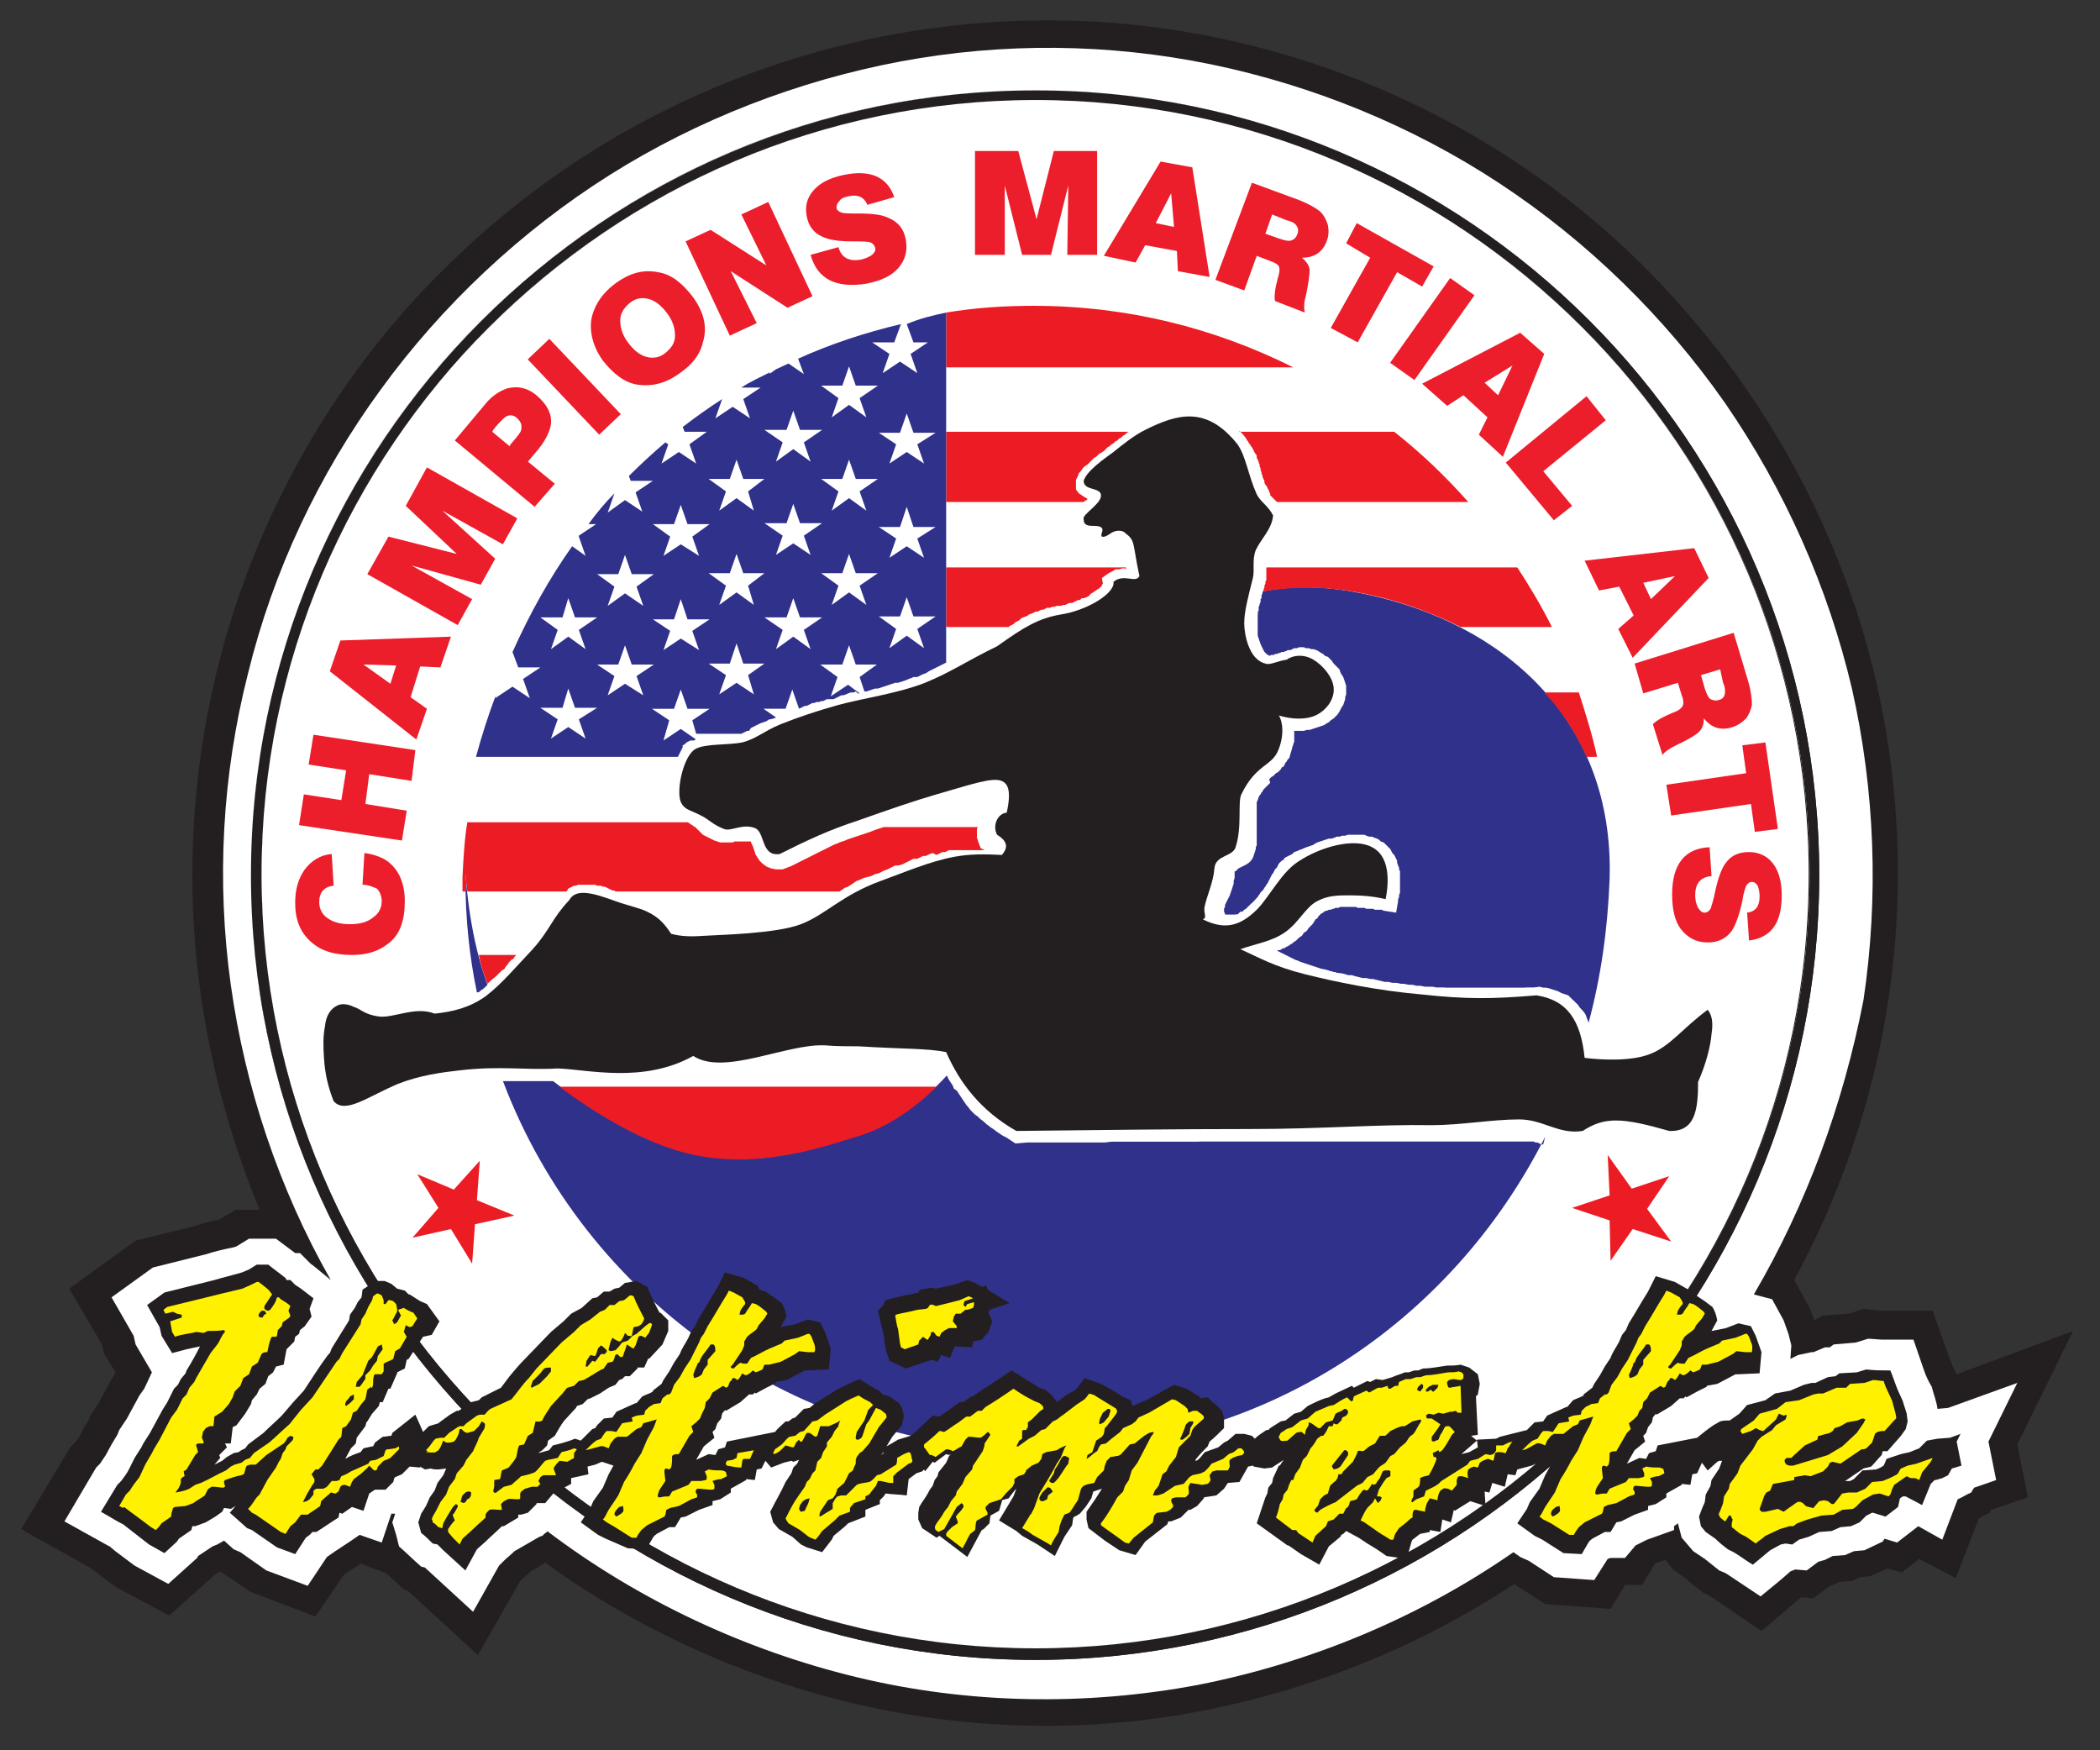 <?xml version="1.0" encoding="UTF-8"?> <!-- Generator: Adobe Illustrator 23.0.6, SVG Export Plug-In . SVG Version: 6.00 Build 0) --> <svg xmlns="http://www.w3.org/2000/svg" xmlns:xlink="http://www.w3.org/1999/xlink" x="0px" y="0px" viewBox="0 0 218.4 182" style="enable-background:new 0 0 218.4 182;" xml:space="preserve"><rect x="0" y="0" width="218.4" height="182" fill="#333333" stroke="none"/> <style type="text/css"> .st0{fill:#F3E900;} .st1{fill:#E1D01F;} .st2{opacity:0.5;} .st3{opacity:0.6;} .st4{fill-rule:evenodd;clip-rule:evenodd;fill:#E1D01F;} .st5{fill-rule:evenodd;clip-rule:evenodd;} .st6{fill-rule:evenodd;clip-rule:evenodd;fill:none;} .st7{fill:#EC1C24;} .st8{fill:#CD181E;} .st9{fill-rule:evenodd;clip-rule:evenodd;fill:#C3161C;} .st10{fill:#C3161C;} .st11{fill-rule:evenodd;clip-rule:evenodd;fill:#D71921;} .st12{opacity:0.7;} .st13{fill:#A60E13;} .st14{fill-rule:evenodd;clip-rule:evenodd;fill:#A60E13;} .st15{fill:#231F20;} .st16{fill:#FFFFFF;} .st17{fill:#30318B;} .st18{fill-rule:evenodd;clip-rule:evenodd;fill:#231F20;} .st19{fill-rule:evenodd;clip-rule:evenodd;fill:#EC1C24;} .st20{fill-rule:evenodd;clip-rule:evenodd;fill:#FFF100;} .st21{fill-rule:evenodd;clip-rule:evenodd;fill:#EC1E2B;} .st22{fill-rule:evenodd;clip-rule:evenodd;fill:#FFFFFF;} .st23{fill:none;} </style> <g id="Layer_3"> </g> <g id="Layer_2"> </g> <g id="Layer_1"> <g> <path class="st15" d="M188.7,137.3l0.3-0.2l0.1,0l0.4-0.3l2.8-0.2l1.5-0.5l1.9,0.2h5.3l1.8,5.1c0.2,0.5,0.4,1,0.7,1.5l12.1-4.5 l-5.8,11.8l1.1,5.5l-3.8,1.3l-0.2,0.3l-1.1,0.6l-2.4,6.2l-3.8-2l-1.8,1.4l-1.5-0.4l-1.8,0.8l-1.1,0.1l-0.8,0.4l-1.3,0.1 c-0.3,0.2-0.7,0.3-1,0.4l-1.7,1.3l-1.3-0.1l-4.1,3.5c-1.8-1.2-3.5-2.4-5.3-3.6l-0.8-0.4c-0.6-0.5-1.2-0.9-1.7-1.4l-1.4-1l-0.8-1 l-0.9,0.3l-0.2,0.1l-1.3,2.2H169l-1.5,2.5l-6.8-0.5l-3.1-2l-0.1-0.1c-10,6.6-21.3,11.1-33,13.3c-11.7,2.2-23.8,1.9-35.4-0.8 c-11.6-2.7-22.7-7.7-32.4-14.7l-1.5,0.9c-0.4,0.4-0.7,0.6-1.1,1l-4.4,7.7l-7.3-6.7l-0.4-0.1c-0.6-0.6-1.2-1.1-1.8-1.7l-2.7-1 c-0.6,0.4-1.2,0.8-1.7,1.1l-3,4.4l-6.8-2.6l-2.8-1.9l-0.4-0.2l-0.4,0.3l-4.8,4.3l-5.6-3c-0.8-0.6-1.7-1.3-2.5-1.9 c-2.4-1.4-4.9-2.7-7.3-4.1l5.1-8.5l0.5-0.5l0.4-0.5l0.5-1l0.5-0.8l0.2-0.5l0.9-1.4l1.3-2.4l0.4-0.6l0-0.1l-1.2-2l-0.2-0.9 l-3.4-5.8l6.9-5l6.1-1.5c0.9-0.3,1.7-0.5,2.6-0.7l1.7-1h2.5C22.5,114.9,20,103,20,91c0-11.9,2.4-23.9,7.1-34.9 c4.7-11,11.6-21.1,20.3-29.3c8.6-8.3,19-14.8,30.2-19c11.2-4.2,23.2-6.1,35.1-5.6c11.9,0.5,23.7,3.5,34.5,8.7 c10.8,5.2,20.5,12.6,28.3,21.7c7.9,9,13.9,19.7,17.6,31c3.7,11.4,5,23.5,3.9,35.4c-1.1,11.9-4.7,23.6-10.4,34.1l1.6,2.9 L188.7,137.3z"></path> <path class="st16" d="M182.4,134.6l1.9,0.5l1.2,2.2l0.5,1.4l0.3,1.2l-0.1,1.4l0.8-0.4l1.4-0.3h0.2l1.2-0.5l0.5,0l0.4-0.3l2.3-0.2 l1.3-0.4l1.4,0.1h3.3l1.1,3.2c0.2,0.6,0.5,1.2,0.8,1.7c0.2,0.8,0.5,1.5,0.6,2.3l1.1-0.1l7.2-2.6l-3,6.1l0.8,4l-2.3,0.8l-0.3,0.5 c-0.5,0.2-0.9,0.5-1.4,0.7l-1.6,4.2l-2.5-1.4l-2.2,1.7l-1.3-0.4l-0.2,0.3l-1.9,0.9l-1.1,0.1l-0.9,0.4l-1.3,0.1l-0.8,0.4l-0.7,0.2 l-1.2,0.9l-1.2-0.1l-0.5,0.2c-1,0.9-2,1.7-3.1,2.6c-1.2-0.8-2.4-1.6-3.6-2.4l-0.7-0.3c-0.5-0.4-1-0.8-1.5-1.2l-1.2-0.8l-1.2-1.4 l-0.4-1.5l-0.4,0.3l0,0.4l-2.8,1l-1.2,0.6L169,162h-1.5l-0.3,0.1l-1.4,2.2l-4.2-0.3l-2.6-1.7l-0.9-0.4l-0.7-0.5 c-9.8,6.8-21.1,11.5-32.8,13.8c-11.7,2.2-23.9,2-35.5-0.8c-11.6-2.8-22.7-8-32.2-15.2l0,0.1c-0.2,0.1-0.3,0.2-0.5,0.4l-0.3,0.1 l-2.6,1.5c-0.4,0.4-0.8,0.7-1.1,1l-0.5,0.5l-2.7,4.8l-4.9-4.5l-0.1-0.1l-0.4-0.1c-0.8-0.7-1.5-1.4-2.3-2.1l-0.3-1.2l-0.4-1.3 l0.3-0.9h-0.4l-1,3l-2.3-0.8c-1.1,0.8-2.3,1.5-3.4,2.3l0,0l-2,3l-4.3-1.6l-2.7-1.9l-0.7-0.3l-1-0.9l-0.7,0.4l-0.5,0.2l-1.5,1 l-0.1,0.2l-3,2.7l-3.5-1.9l-2-1.5l-0.6-0.5l-0.2-0.1l-4.5-2.5l3.3-5.6l0.4-0.4c0.2-0.3,0.4-0.6,0.6-0.9l0.6-1.1l0.6-1l0.2-0.5 l0.8-1.2l1.3-2.4l0.5-0.7l0.8-1.7l0,0l-1.7-2.9l-0.2-0.9l-2.3-4l4.3-3.1l5.6-1.4c0.9-0.3,1.8-0.5,2.8-0.7l0.3-0.1l1.3-0.8h2.8 l2,1.5h0.5l1.1,1.1l0.4,0.3l1.7,1.4c-5.4-9.5-8.9-20-10.4-30.7c-1.5-10.8-0.9-21.8,1.8-32.4c2.6-10.6,7.3-20.6,13.8-29.5 c6.4-8.8,14.6-16.5,23.8-22.3c9.2-5.8,19.6-9.8,30.2-11.8c10.7-2,21.7-1.9,32.4,0.3c10.6,2.2,20.9,6.4,30,12.4 c9.1,6,17.1,13.8,23.4,22.8c6.2,9,10.7,19.1,13.2,29.7c2.4,10.6,2.8,21.7,1.2,32.4C191.7,114.8,187.9,125.2,182.4,134.6"></path> <path class="st17" d="M49.6,103.2c-0.8-3.8-1.2-7.8-1.2-11.9c0-2,0,3.2,1.5,8.6c0.2,0.8,0.5,1.6,0.8,2.5l-0.1,0.1l-0.1,0.1 l-0.1,0.1l-0.1,0.1L50,103l-0.1,0.1l-0.1,0.1L49.6,103.2z"></path> <path class="st17" d="M160.7,118.2c-9.8,19.4-29.4,32.6-52.5,32.6c-25.5,0-47.4-15.9-55.9-38.4h0.2h0.3h0.3h0.3h0.3l0.3,0h0.3h0.3 h0.3l0.3,0h0.3h0.3h0.3h0.3h0.3H57h0.3h0.2c4,3.1,9.6,6.6,14.7,7.6c7.3,1.6,14.2-1.1,17.2-2c2.9-0.9,6.2-3,9.1-6.2l0,0l0.2,0.3 l0.2,0.3l0.2,0.3l0.2,0.3l0.2,0.3l0.2,0.3l0.2,0.3l0.2,0.3l0.2,0.3l0.2,0.3l0.2,0.3l0.2,0.3l0.3,0.3l0.2,0.2l0.3,0.2l0.3,0.3 l0.3,0.2l0.3,0.3l0.3,0.2l0.3,0.2l0.4,0.2l0.3,0.2l0.4,0.2l0.4,0.2l0.4,0.2l0.6,0.4l1.2,0h0.8h0.8h0.8l0.8,0h0.8h0.8l0.8,0h0.8 h0.8h0.8l0.8,0h0.8h0.7h0.8l0.7,0h0.7h0.7h0.7l0.7,0h0.7h0.7h0.7h0.7l0.7,0h0.7h0.7h0.7h0.7h0.7h0.7h0.7h0.7h0.7h0.7l0.7,0h0.7 h0.7l0.6,0h0.6h0.6l0.6,0h0.6l0.6,0h0.6l0.6,0l0.6,0h0.6l0.6,0h0.6l0.6,0h0.6l0.5,0h0.6l0.5,0h0.6h0.5l0.5,0h0.6h0.5h0.5h0.5h0.5 h0.5h0.3h0.3l0.3,0h0.3h0.3l0.3,0h0.3l0.3,0l0.3,0h0.3l0.3,0l0.3,0l0.3,0h0.3l0.3,0l0.3,0l0.3,0l0.3,0l0.3,0l0.3,0h0.3l0.3,0 l0.3,0h0.3l0.3,0l0.2,0h0.3h0.2l0.3,0h0.2h0.2h0.2h0.2l0.2,0h0.2l0.2,0l0.2,0l0.2,0l0.2,0l0.2,0l0.2,0.1l0.2,0l0.2,0.1l0.2,0.1 l0.2,0L160.7,118.2z"></path> <path class="st17" d="M131.3,61.5c3.5-0.7,7.1-0.5,10.8,0.3c14.2,3,25.8,13,25.3,29.6c-0.2,5.2-0.9,10.2-2.2,15l-0.1-0.3l-0.1-0.3 l-0.1-0.3l-0.2-0.3l-0.2-0.2l-0.2-0.2l-0.2-0.3l-0.2-0.2l-0.2-0.2l-0.2-0.2l-0.2-0.2l-0.2-0.2l-0.3-0.1l-0.3-0.1l-0.3-0.1 l-0.3-0.1l-0.3-0.1l-0.3-0.1l-0.3-0.1l-0.3,0l-0.5-0.1l-0.6,0l-0.4,0l-0.4,0l-0.4,0l-0.4,0h-0.4l-0.4,0h-0.4l-0.4,0H156h-0.4 l-0.4,0H155h-0.4h-0.3H154h-0.3l-0.4,0H153h-0.4l-0.3,0H152h-0.4l-0.4,0l-0.4,0h-0.4l-0.4,0l-0.4,0l-0.4,0l-0.4,0l-0.4,0l-0.4,0 l-0.4,0l-0.4,0l-0.4-0.1l-0.4,0l-0.4-0.1l-0.4,0l-0.4-0.1l-0.4,0l-0.4-0.1l-0.4,0l-0.4-0.1l-0.4-0.1l-0.4-0.1l-0.4-0.1l-0.4,0 l-0.4-0.1l-0.4-0.1l-0.4-0.1l-0.4-0.1l-0.4-0.1l-0.4-0.1l-0.4-0.1l-0.4-0.1l-0.4-0.1l-0.4-0.1l-0.3-0.1l-0.4-0.1l-0.3-0.1 l-0.3-0.1l-0.3-0.1l-0.3-0.1l-0.3-0.1l-0.3-0.1l-0.3-0.1l-0.2-0.1l-0.3-0.1l-0.2-0.1l-0.2-0.1l-0.2-0.1l-0.2-0.1l-0.2-0.1 l-0.2-0.1l-0.2-0.1l-0.2-0.1l-0.2-0.1l-0.2-0.1l-0.2-0.1l-0.2-0.1l-0.2-0.1l-0.2-0.1l0,0l0.1,0l0.1,0l0.1-0.1l0.2,0l0.1-0.1 l0.2-0.1l0.2-0.1l0.1-0.1l0.2-0.1l0.1-0.1l0.2-0.1l0.1-0.1l0.2-0.1l0.1-0.1l0.2-0.1l0.3-0.2l0.3-0.2l0.2-0.3l0.2-0.2l0.2-0.2 l0.2-0.3l0.2-0.3l0.2-0.2l0.2-0.2l0.2-0.2l0.2-0.2l0.1-0.2l0.1-0.1l0.1-0.1l0.1-0.1l0.1-0.1l0.2-0.1l0.1-0.1l0.2-0.1l0.2,0 l0.2-0.1l0.2,0l0.1,0l0.2,0h0.2l0.2,0h0.2h0.2h0.2h0.2h0.2h0.2h0.2h0.2l0.2,0h0.2l0.2,0h0.2l0.2,0h0.2l0.2,0l0.2,0l0.2,0h0.2 l0.2,0l0.2,0l0.2,0l1.2,0.2l0.2-1.2l0-0.2l0-0.2l0-0.2l0-0.2l0-0.2v-0.2l0-0.2V92v-0.2v-0.3v-0.2l0-0.2v-0.2l0-0.2l0-0.2l0-0.3 l-0.1-0.2l-0.1-0.2l-0.1-0.2l-0.1-0.2l-0.1-0.3l-0.1-0.2l-0.1-0.2l-0.1-0.2l-0.2-0.2l-0.1-0.2l-0.2-0.1l-0.2-0.2l-0.2-0.1 l-0.2-0.1l-0.2-0.1l-0.2-0.1l-0.2-0.1l-0.2-0.1l-0.3-0.1l-0.2-0.1l-0.3,0l-0.3,0h-0.2H141h-0.3h-0.3l-0.3,0l-0.3,0l-0.3,0 l-0.3,0.1l-0.3,0l-0.3,0.1l-0.3,0.1l-0.3,0.1l-0.3,0.1l-0.3,0.1l-0.3,0.1l-0.3,0.1l-0.3,0.1l-0.3,0.1l-0.3,0.1l-0.3,0.1l-0.2,0.1 l-0.3,0.1l-0.2,0.1l-0.3,0.1l-0.2,0.2l-0.2,0.1l-0.2,0.1l-0.2,0.1l-0.2,0.1l-0.1,0.2l-0.2,0.1l-0.2,0.2l-0.1,0.1l-0.1,0.2 l-0.1,0.2l-0.2,0.2l-0.1,0.2l-0.1,0.2l-0.1,0.1l-0.1,0.2l-0.1,0.2l-0.1,0.2l-0.1,0.2l-0.1,0.2l-0.1,0.2l-0.1,0.2l-0.1,0.1 l-0.1,0.2l-0.1,0.1L131,93l-0.1,0.2l-0.1,0.1l-0.1,0.1l-0.1,0.1l-0.1,0.1l-0.1,0.1l-0.1,0.1l-0.1,0.1l-0.1,0.1l-0.1,0.1l-0.1,0.1 l-0.1,0.1l-0.1,0.1l-0.1,0.1l-0.1,0.1l-0.1,0.1l-0.1,0.1l-0.1,0.1l-0.1,0.1l-0.1,0l-0.1,0.1l-0.1,0h-0.1l-0.1,0l-0.1,0h-0.1h-0.1 h-0.1h-0.1h-0.1h-0.1l-0.1,0l-0.1,0l-0.2,0l-0.1,0v-0.1l-0.1-0.2v-0.1v0v-0.1l0-0.1l0.1-0.2l0-0.2l0.1-0.2l0.1-0.2l0.1-0.2 l0.1-0.2l0.1-0.2l0.1-0.3l0.1-0.3l0.1-0.3l0.1-0.3l0-0.3l0.1-0.3l0-0.3v-0.3l0-0.1v0l0.1,0l0.1-0.1l0.1-0.1l0.1-0.1l0.2-0.1 l0.2-0.1l0.2-0.1l0.2-0.1l0.3-0.2l0.2-0.2l0.2-0.3l0.1-0.3l0.1-0.3l0.1-0.3l0-0.2l0.1-0.2l0-0.2l0-0.3l0-0.2v-0.2l0-0.3l0-0.2 v-0.2v-0.2v-0.2l0-0.2v-0.2v-0.2v-0.2v-0.2v-0.2v-0.2v-0.1V84v-0.1v-0.1v-0.1l0-0.1v-0.1v-0.1l0,0v0v0l0.1-0.2l0.1-0.3l0.1-0.2 l0.1-0.1l0.1-0.2l0.1-0.1l0.1-0.2l0.1-0.1l0.1-0.1l0.1-0.1l0.1-0.1l0.1-0.1l0.1-0.1l0.1-0.1L132,81l0.1-0.1l0.1-0.1l0.1-0.1 l0.1-0.1l0.1-0.1l0.1-0.1l0.1-0.1l0.1-0.1l0.1-0.1l0.1-0.1l0.1-0.1l0.1-0.1l0.1-0.1l0.1-0.2l0.1-0.2l0.1-0.2l0.1-0.2l0.1-0.4 l0.1-0.4l0.1-0.3l0.1-0.4l0.1-0.3l0-0.4v-0.3v-0.3v-0.2l0,0h0.3h0.3h0.3l0.3,0l0.3,0l0.3-0.1l0.3-0.1l0.3-0.1l0.3-0.1l0.3-0.1 l0.2-0.1l0.2-0.2l0.2-0.2l0.2-0.2l0.2-0.2l0.2-0.2l0.2-0.2l0.1-0.2l0.1-0.2l0.1-0.2l0.1-0.3l0.1-0.3l0.1-0.3l0.1-0.3v-0.3v-0.3 l0-0.3l-0.1-0.3l-0.1-0.3l-0.1-0.3l-0.1-0.3l-0.1-0.3l-0.1-0.2l-0.2-0.3l-0.2-0.2l-0.2-0.2l-0.2-0.2l-0.2-0.2l-0.2-0.2l-0.2-0.2 l-0.2-0.1l-0.2-0.1l-0.2-0.1l-0.3-0.1l-0.2-0.1l-0.2-0.1l-0.3,0l-0.2,0l-0.2,0h-0.2h-0.2l-0.2,0l-0.2,0l-0.2,0.1l-0.2,0.1 l-0.2,0.1l-0.2,0.1h0l0,0l-0.2,0l-0.2,0l-0.2,0l-0.2,0.1l-0.2,0l-0.1,0l-0.1,0.1l-0.1,0l-0.1,0h-0.1l-0.1,0H132l-0.1,0l-0.1-0.1 l-0.1-0.1l-0.1-0.1l-0.1-0.1l-0.1-0.2l-0.1-0.2l-0.1-0.2l-0.1-0.2l-0.1-0.3l-0.1-0.3l-0.1-0.3l0-0.2l0-0.3v-0.2V65v-0.1v-0.1v-0.1 v-0.1v-0.1v-0.1l0-0.1v-0.1l0-0.1V64l0-0.1v-0.1l0-0.1l0-0.1l0-0.1l0-0.1v-0.1l0-0.1l0-0.1l0.1-0.1l0-0.2l0-0.1l0-0.1l0-0.2l0-0.1 l0.1-0.2L131.3,61.5z"></path> <polygon class="st16" points="71.3,77.4 71.1,77.6 71,77.7 70.8,77.9 70.7,78.1 70.5,78.3 70.4,78.5 70.3,78.7 70.2,79 70.2,79.2 70.1,79.4 70,79.6 69.9,79.8 69.8,80.1 69.8,80.3 69.7,80.6 69.7,80.8 69.6,81 69.6,81.3 69.5,81.5 69.5,81.7 69.5,82 69.5,82.2 69.5,82.5 69.5,82.6 69.5,82.8 69.5,83.1 69.6,83.3 69.6,83.5 69.7,83.7 69.7,84 69.8,84.2 69.9,84.4 70.1,84.6 70.2,84.7 70.4,84.9 70.6,85 70.8,85.1 70.9,85.2 71.1,85.3 71.3,85.4 71.4,85.5 71.5,85.5 71.7,85.6 71.8,85.6 72,85.7 72.2,85.8 72.3,85.8 72.5,85.9 72.6,86 72.7,86.1 72.8,86.2 73,86.2 73.1,86.3 73.2,86.4 73.4,86.5 73.5,86.6 73.7,86.7 73.9,86.9 74.1,87 74.3,87.1 74.6,87.2 74.9,87.3 75.2,87.5 75.5,87.5 75.8,87.5 76,87.5 76.3,87.4 76.5,87.4 76.7,87.3 76.9,87.3 77.1,87.2 77.3,87.2 77.4,87.2 77.5,87.2 77.7,87.2 77.8,87.2 78,87.2 78,87.2 78.1,87.3 78.1,87.4 78.2,87.6 78.3,87.8 78.4,88 78.5,88.3 78.6,88.6 78.8,89 79,89.3 79.3,89.6 79.7,89.8 80.2,90 80.7,90.1 81.3,90.1 81.8,89.8 82.1,89.7 82.3,89.6 82.6,89.5 82.8,89.3 83.1,89.2 83.3,89.1 83.6,89 83.8,88.8 84.1,88.7 84.3,88.6 84.5,88.5 84.8,88.4 85,88.3 85.2,88.2 85.5,88.1 85.7,88 86,87.9 86.2,87.8 86.5,87.7 86.7,87.6 87,87.5 87.2,87.4 87.5,87.3 87.7,87.2 88,87.1 88.2,87 88.5,86.9 88.8,86.8 89,86.7 89.3,86.6 89.6,86.5 89.9,86.4 90.2,86.3 90.5,86.2 90.8,86.1 91.3,85.9 91.9,85.7 92.1,85.6 92.5,85.5 92.9,85.3 93.2,85.2 93.4,85.2 93.7,85.1 93.9,85 94.2,84.9 94.4,84.8 94.7,84.7 94.9,84.7 95.2,84.6 95.4,84.5 95.6,84.4 95.9,84.3 96.1,84.3 96.3,84.2 96.6,84.1 96.8,84.1 97,84 97.2,83.9 97.5,83.8 97.7,83.8 97.9,83.7 98.2,83.6 98.4,83.6 98.6,83.5 98.9,83.4 99.1,83.3 99.3,83.3 99.6,83.2 100,83.1 100.3,83 100.5,83 100.7,82.9 100.9,82.8 101.1,82.8 101.3,82.7 101.5,82.7 101.7,82.6 101.9,82.6 102.1,82.5 102.3,82.5 102.5,82.5 102.6,82.4 102.8,82.4 102.9,82.3 103.1,82.3 103.2,82.3 103.3,82.3 103.4,82.3 103.5,82.3 103.6,82.3 103.7,82.3 103.7,82.3 103.8,82.3 103.8,82.3 103.8,82.4 103.9,82.5 103.9,82.6 103.9,82.8 103.9,83.1 103.9,83.3 103.8,83.6 103.8,83.8 103.6,83.9 103.4,84.1 103.1,84.3 103,84.6 102.8,84.8 102.7,85.1 102.5,85.3 102.5,85.7 102.4,86 102.4,86.3 102.5,86.6 102.5,86.9 102.7,87.2 102.9,87.7 103.2,87.9 103.1,87.9 102.9,87.9 102.8,87.9 102.6,87.9 102.4,87.9 102.3,87.9 102.1,87.9 101.9,87.9 101.8,87.9 101.6,87.9 101.5,87.9 101.3,87.9 101.1,88 101,88 100.8,88 100.6,88 100.5,88 100.3,88 100.2,88 100,88 99.8,88.1 99.7,88.1 99.5,88.1 99.3,88.1 99.2,88.1 99,88.2 98.7,88.2 98.5,88.3 98.3,88.3 98,88.4 97.7,88.5 97.5,88.5 97.2,88.6 97,88.7 96.7,88.7 96.5,88.8 96.2,88.9 96,89 95.8,89.1 95.5,89.1 95.3,89.2 95,89.3 94.8,89.4 94.6,89.5 94.3,89.6 94.1,89.7 93.8,89.8 93.6,89.8 93.4,90 93.1,90 92.7,90.2 92.5,90.3 92.2,90.4 92,90.5 91.8,90.6 91.5,90.7 91.3,90.7 90.9,90.9 90.5,91.1 90.1,91.2 89.8,91.3 89.4,91.5 89.1,91.7 88.8,91.8 88.5,92 88.2,92.2 87.9,92.3 87.6,92.5 87.4,92.7 87.1,92.8 86.9,93 86.6,93.1 86.4,93.3 86.1,93.5 85.9,93.6 85.7,93.7 85.5,93.9 85.2,94 85,94.1 84.8,94.3 84.6,94.4 84.4,94.5 84.2,94.6 84,94.7 83.8,94.8 83.6,95 83.4,95.1 83.2,95.1 83,95.2 82.7,95.3 82.5,95.4 82.3,95.5 82,95.5 81.7,95.6 81.4,95.6 81.1,95.7 80.7,95.7 80.4,95.8 80,95.8 79.7,95.9 79.3,96 79,96 78.6,96 78.2,96.1 77.9,96.1 77.5,96.1 77.2,96.2 76.8,96.2 76.5,96.2 76.1,96.2 75.8,96.3 75.5,96.3 75.2,96.3 74.9,96.3 74.6,96.3 74.4,96.3 74.1,96.4 73.9,96.4 73.7,96.4 73.5,96.4 73.4,96.4 73.1,96.4 72.9,96.5 72.7,96.5 72.4,96.5 72.2,96.5 72,96.5 71.8,96.5 71.6,96.5 71.4,96.5 71.2,96.5 71,96.5 70.9,96.4 70.7,96.4 70.6,96.3 70.4,96.1 70.3,96 70.2,95.8 70,95.6 69.8,95.4 69.7,95.2 69.5,95.1 69.3,94.9 69.1,94.7 68.9,94.6 68.6,94.4 68.4,94.3 68.2,94.1 67.9,94 67.7,93.9 67.5,93.8 67.3,93.8 67.1,93.7 67,93.6 66.8,93.6 66.5,93.5 66.3,93.5 66.1,93.4 65.9,93.3 65.4,93.2 65.2,93.1 65,93 64.7,93 64.5,92.8 64.3,92.8 64.1,92.7 63.9,92.6 63.7,92.6 63.5,92.5 63.3,92.5 63.1,92.4 62.9,92.3 62.7,92.3 62.5,92.2 62.3,92.2 62.1,92.1 61.9,92.1 61.7,92 61.5,92 61.3,92 61.1,92 60.9,92 60.7,92 60.5,92 60.3,92 60.1,92 59.9,92.1 59.7,92.1 59.5,92.2 59.3,92.3 59.2,92.5 59,92.6 58.8,92.8 58.7,93 58.6,93.2 58.5,93.2 58.5,93.3 58.3,93.5 58.1,93.6 58,93.8 57.9,94 57.7,94.2 57.6,94.3 57.4,94.5 57.3,94.7 57.2,94.8 57.1,95 57,95.2 56.9,95.3 56.8,95.5 56.7,95.6 56.6,95.8 56.5,95.9 56.4,96.1 56.3,96.2 56.3,96.3 56.2,96.5 56.1,96.6 56,96.8 55.9,96.9 55.8,97.1 55.7,97.2 55.6,97.3 55.4,97.5 55.3,97.7 55.2,97.8 55,98 54.9,98.1 54.7,98.3 54.5,98.5 54.4,98.7 54.2,98.8 54.1,99 53.9,99.2 53.7,99.4 53.5,99.7 53.3,99.9 53.1,100 53,100.2 52.9,100.3 52.7,100.5 52.6,100.7 52.4,100.8 52.3,101 52.2,101.1 52,101.3 51.8,101.4 51.7,101.6 51.6,101.7 51.5,101.8 51.3,101.9 51.2,102.1 51,102.2 50.9,102.3 50.8,102.4 50.6,102.6 50.5,102.7 50.3,102.8 50.2,102.9 50,103 49.9,103.1 49.8,103.2 49.6,103.2 49.5,103.3 49.3,103.4 49.2,103.5 49.1,103.6 48.9,103.6 48.8,103.7 48.6,103.7 48.5,103.8 48.4,103.8 48.2,103.9 48,103.9 47.9,104 47.8,104 47.6,104.1 47.4,104.1 47.3,104.2 47.1,104.2 47,104.2 46.8,104.3 46.7,104.3 46.5,104.3 46.3,104.3 46.2,104.4 46,104.4 45.8,104.4 45.7,104.4 45.5,104.4 45.3,104.4 45.1,104.3 44.8,104.3 44.6,104.2 44.4,104.2 44.1,104.2 43.9,104.2 43.6,104.2 43.4,104.2 43.2,104.2 43,104.3 42.7,104.3 42.5,104.3 42.3,104.4 42.1,104.4 41.9,104.4 41.7,104.5 41.5,104.6 41.4,104.6 41.2,104.6 41,104.7 40.8,104.7 40.7,104.7 40.6,104.7 40.4,104.8 40.3,104.8 40.2,104.8 40.1,104.8 40,104.8 39.9,104.8 39.8,104.8 39.6,104.8 39.4,104.7 39.2,104.7 39,104.7 38.9,104.6 38.8,104.6 38.7,104.5 38.5,104.4 38.4,104.4 38.3,104.3 38.1,104.2 38,104.1 37.8,104 37.7,103.9 37.5,103.9 37.4,103.8 37.2,103.8 37.1,103.7 36.9,103.7 36.8,103.6 36.6,103.6 36.4,103.6 36.3,103.6 36.1,103.6 35.9,103.6 35.8,103.6 35.6,103.6 35.4,103.6 35.2,103.7 35,103.7 34.9,103.8 34.6,103.9 34.5,104 34.3,104.1 34.2,104.3 34,104.4 33.9,104.6 33.7,104.7 33.6,104.9 33.5,105.1 33.4,105.3 33.3,105.5 33.2,105.7 33.2,105.9 33.1,106.2 33.1,106.4 33,106.6 33,106.8 32.9,107.1 32.9,107.3 32.9,107.5 32.9,107.7 32.9,107.9 32.9,108.2 32.9,108.4 32.9,108.6 32.9,108.8 32.9,109.1 32.9,109.3 32.9,109.6 32.9,109.8 32.9,110.1 32.9,110.3 33,110.7 33,110.9 33,111.2 33.1,111.5 33.1,111.8 33.1,112.1 33.2,112.4 33.3,112.7 33.3,113 33.4,113.3 33.5,113.6 33.6,113.9 33.7,114.2 33.8,114.5 33.9,114.8 34.1,115.3 34.4,115.6 34.6,115.8 34.9,115.9 35.1,116.1 35.3,116.2 35.6,116.2 35.9,116.2 36.1,116.2 36.4,116.2 36.6,116.2 36.9,116.2 37.1,116.1 37.3,116 37.6,115.9 37.8,115.9 38,115.8 38.2,115.7 38.5,115.6 38.7,115.5 39,115.4 39.2,115.3 39.5,115.1 39.7,115 40,114.9 40.2,114.8 40.4,114.6 40.7,114.5 41,114.4 41.3,114.3 41.5,114.2 41.8,114.1 42.1,113.9 42.3,113.8 42.5,113.8 42.7,113.7 42.9,113.6 43,113.6 43.3,113.5 43.5,113.4 43.6,113.4 43.9,113.3 44.1,113.3 44.2,113.2 44.5,113.2 44.7,113.1 44.8,113.1 45.1,113.1 45.2,113 45.4,113 45.7,112.9 45.8,112.9 46,112.9 46.2,112.8 46.4,112.8 46.6,112.8 46.8,112.8 47,112.7 47.1,112.7 47.3,112.7 47.5,112.7 47.7,112.7 47.8,112.6 48,112.6 48.2,112.6 48.6,112.6 48.9,112.5 49.3,112.5 49.7,112.4 50,112.4 50.3,112.4 50.6,112.4 51,112.4 51.3,112.4 51.6,112.4 51.9,112.4 52.2,112.4 52.5,112.4 52.8,112.4 53.1,112.4 53.4,112.4 53.7,112.4 54,112.4 54.3,112.4 54.6,112.4 54.9,112.4 55.1,112.4 55.5,112.4 55.7,112.4 56.1,112.4 56.3,112.4 56.7,112.4 57,112.4 57.3,112.4 57.6,112.4 57.9,112.4 58.2,112.4 58.5,112.4 58.7,112.4 59,112.5 59.4,112.5 59.7,112.6 60.1,112.6 60.5,112.6 60.9,112.7 61.3,112.7 61.7,112.7 62.1,112.8 62.6,112.8 63,112.8 63.5,112.9 64,112.9 64.4,112.9 64.9,112.9 65.4,112.9 65.9,112.8 66.4,112.8 67,112.8 67.5,112.7 68,112.6 68.5,112.5 69.1,112.4 69.6,112.3 70.1,112.1 70.7,111.9 71.2,111.7 71.7,111.5 72.3,111.3 72.5,111.4 73,111.5 73.4,111.7 73.9,111.7 74.3,111.8 74.8,111.8 75.2,111.8 75.7,111.8 76.2,111.8 76.6,111.7 77.1,111.6 77.6,111.6 78.1,111.5 78.6,111.4 79.1,111.3 79.5,111.2 80,111.1 80.5,110.9 81,110.8 81.4,110.7 81.9,110.6 82.3,110.5 82.8,110.4 83.2,110.3 83.7,110.2 84.1,110.1 84.5,110.1 84.9,110 85.2,110 85.6,110 85.9,110 86.1,110 86.3,110 86.6,110 86.8,110 87,110 87.3,110.1 87.5,110.1 87.7,110.1 88,110.1 88.2,110.1 88.4,110.1 88.6,110.1 88.9,110.1 89.1,110.1 89.3,110.1 89.4,110.1 89.9,110.1 90.3,110.1 90.7,110.1 91.1,110.2 91.5,110.2 91.9,110.2 92.2,110.2 92.6,110.2 92.9,110.2 93.3,110.3 93.6,110.3 93.9,110.3 94.2,110.3 94.5,110.3 94.8,110.3 95,110.3 95.3,110.3 95.5,110.4 95.8,110.4 96,110.4 96.2,110.4 96.5,110.4 96.7,110.4 96.8,110.4 97.1,110.5 97.3,110.5 97.4,110.5 97.6,110.6 97.8,110.6 97.8,110.6 97.9,110.7 98,111 98.2,111.3 98.4,111.6 98.5,111.9 98.7,112.3 98.9,112.6 99.1,112.9 99.2,113.2 99.5,113.4 99.7,113.7 99.9,114 100.1,114.3 100.3,114.6 100.5,114.9 100.8,115.2 101,115.4 101.3,115.7 101.6,115.9 101.8,116.2 102.1,116.4 102.4,116.7 102.7,116.9 103,117.2 103.3,117.4 103.7,117.7 104,117.9 104.3,118.1 104.7,118.3 105,118.5 105.6,118.9 106.8,118.8 107.6,118.8 108.5,118.8 109.3,118.8 110.2,118.8 111,118.8 111.8,118.8 112.6,118.8 113.4,118.8 114.1,118.8 114.9,118.8 115.7,118.7 116.5,118.7 117.2,118.7 118,118.7 118.7,118.7 119.5,118.7 120.2,118.7 120.9,118.7 121.6,118.7 122.4,118.7 123.1,118.7 123.8,118.7 124.5,118.7 125.2,118.6 126,118.6 126.7,118.6 127.4,118.6 128.1,118.6 128.8,118.6 129.5,118.6 130.2,118.6 130.9,118.6 131.6,118.6 132.3,118.6 133,118.6 133.6,118.6 134.3,118.6 134.9,118.6 135.6,118.6 136.2,118.6 136.8,118.5 137.4,118.5 138.1,118.5 138.7,118.5 139.2,118.4 139.8,118.4 140.4,118.4 141,118.4 141.5,118.4 142.1,118.3 142.7,118.3 143.2,118.3 143.8,118.3 144.3,118.3 144.8,118.3 145.4,118.3 145.9,118.2 146.5,118.2 147,118.2 147.5,118.2 148,118.2 148.6,118.2 149.1,118.2 149.4,118.2 149.7,118.2 150,118.2 150.3,118.2 150.6,118.2 150.9,118.2 151.2,118.2 151.5,118.1 151.8,118.1 152.1,118.1 152.4,118.1 152.7,118 153,118 153.3,118 153.6,117.9 153.8,117.9 154.2,117.9 154.4,117.8 154.7,117.8 155,117.8 155.3,117.8 155.6,117.7 155.9,117.7 156.1,117.7 156.4,117.7 156.7,117.6 156.9,117.6 157.2,117.6 157.5,117.6 157.7,117.6 158,117.6 158.2,117.6 158.4,117.6 158.6,117.6 158.8,117.6 158.9,117.7 159.1,117.7 159.3,117.7 159.5,117.8 159.7,117.8 159.8,117.9 160,117.9 160.2,118 160.4,118.1 160.6,118.1 160.8,118.2 161,118.2 161.2,118.3 161.4,118.4 161.6,118.4 161.8,118.5 162,118.6 162.2,118.6 162.4,118.7 162.7,118.8 162.9,118.8 163.1,118.8 163.4,118.9 163.7,118.9 163.9,118.9 164.2,118.9 164.4,118.9 164.7,118.9 165.2,118.8 165.6,118.6 165.8,118.4 166,118.3 166.2,118.3 166.3,118.2 166.5,118.1 166.7,118.1 166.9,118 167,117.9 167.2,117.9 167.4,117.8 167.6,117.8 167.8,117.8 168,117.8 168.2,117.8 168.4,117.7 168.6,117.8 168.9,117.8 169.1,117.8 169.4,117.8 169.6,117.8 169.9,117.9 170.2,117.9 170.5,118 170.9,118.1 171.2,118.1 171.5,118.2 171.9,118.3 172.3,118.4 172.7,118.5 173.2,118.6 173.7,118.8 174.1,118.8 174.4,118.8 174.7,118.8 175,118.7 175.3,118.6 175.5,118.6 175.8,118.4 176,118.3 176.2,118.2 176.5,118 176.6,117.8 176.8,117.6 177,117.4 177.1,117.2 177.2,117 177.3,116.7 177.4,116.5 177.5,116.3 177.6,116 177.7,115.8 177.7,115.6 177.7,115.3 177.8,115.1 177.8,114.8 177.8,114.5 177.8,114.3 177.9,114 177.9,113.7 177.9,113.5 177.9,113.2 177.9,112.9 177.9,112.9 177.9,112.7 178,112.6 178.1,112.4 178.1,112.2 178.2,112.1 178.3,111.9 178.3,111.7 178.4,111.5 178.5,111.3 178.5,111.2 178.6,111 178.6,110.8 178.7,110.7 178.7,110.5 178.8,110.3 178.8,110.1 178.9,109.9 178.9,109.8 179,109.6 179,109.4 179,109.3 179.1,109.1 179.1,109 179.1,108.8 179.2,108.7 179.2,108.5 179.2,108.3 179.2,108.2 179.2,108.1 179.2,107.9 179.2,107.8 179.3,107.6 179.3,107.3 179.3,107.1 179.3,106.9 179.3,106.6 179.3,106.4 179.3,106.2 179.3,106 179.2,105.8 179.2,105.6 179.1,105.4 179,105.2 178.9,105 178.8,104.8 178.7,104.7 178,103.7 176.9,104.5 176.7,104.7 176.4,104.9 176.2,105.1 176,105.3 175.8,105.4 175.6,105.6 175.4,105.8 175.2,105.9 175,106.1 174.8,106.3 174.6,106.5 174.4,106.6 174.2,106.8 174.1,106.9 173.9,107.1 173.8,107.2 173.6,107.4 173.4,107.5 173.3,107.7 173.1,107.8 173,107.9 172.8,108 172.7,108.1 172.5,108.2 172.3,108.3 172.2,108.4 172.1,108.5 171.9,108.6 171.7,108.7 171.6,108.7 171.4,108.8 171.3,108.8 171.1,108.9 170.9,108.9 170.8,109 170.6,109.1 170.4,109.1 170.2,109.1 170,109.2 169.7,109.2 169.5,109.2 169.3,109.2 169.1,109.3 168.9,109.3 168.7,109.3 168.4,109.3 168.2,109.3 168,109.3 167.8,109.3 167.6,109.3 167.4,109.3 167.2,109.3 167,109.3 166.8,109.3 166.6,109.2 166.4,109.2 166.2,109.2 166,109.2 166,108.9 165.9,108.6 165.8,108.2 165.8,107.9 165.7,107.6 165.6,107.3 165.5,106.9 165.4,106.6 165.2,106.3 165.1,106.1 165,105.8 164.8,105.5 164.6,105.2 164.5,105 164.3,104.8 164.1,104.5 163.9,104.3 163.7,104.1 163.4,103.9 163.2,103.7 162.9,103.6 162.6,103.4 162.4,103.3 162.1,103.1 161.8,103 161.5,102.9 161.2,102.8 160.8,102.7 160.5,102.7 160.1,102.6 159.5,102.7 159.1,102.7 158.7,102.7 158.3,102.8 157.9,102.8 157.5,102.8 157.1,102.8 156.7,102.8 156.4,102.9 156,102.9 155.7,102.9 155.3,102.9 155,102.9 154.6,102.9 154.3,102.9 154,102.9 153.6,102.9 153.3,102.9 153,102.9 152.6,102.9 152.3,102.8 152,102.8 151.6,102.8 151.2,102.8 150.9,102.8 150.5,102.8 150.2,102.7 149.8,102.7 149.4,102.7 149,102.6 148.6,102.6 148.2,102.6 147.7,102.5 147.3,102.5 146.9,102.4 146.5,102.4 146,102.3 145.7,102.3 145.2,102.2 144.8,102.2 144.4,102.1 144,102.1 143.6,102 143.2,101.9 142.8,101.8 142.5,101.8 142.1,101.7 141.7,101.7 141.3,101.6 140.9,101.5 140.6,101.4 140.2,101.4 139.9,101.3 139.5,101.2 139.2,101.2 138.8,101.1 138.4,101 138.1,100.9 137.8,100.8 137.5,100.8 137.1,100.7 136.8,100.6 136.5,100.6 136.2,100.5 136,100.4 135.7,100.3 135.4,100.3 135.1,100.2 134.9,100.1 134.6,100.1 134.4,100 134.2,99.9 134,99.8 133.8,99.7 133.6,99.7 133.3,99.6 133.1,99.5 133,99.5 132.8,99.3 132.6,99.3 132.4,99.2 132.2,99.1 132.2,99.1 132.3,99.1 132.5,99 132.6,99 132.8,98.9 132.9,98.8 133.1,98.8 133.3,98.7 133.4,98.6 133.6,98.6 133.7,98.5 133.9,98.4 134.1,98.3 134.2,98.2 134.4,98.1 134.5,98 134.8,97.8 135.1,97.5 135.4,97.3 135.6,97 135.9,96.8 136.1,96.5 136.3,96.3 136.5,96.1 136.7,95.8 136.8,95.6 137,95.5 137.1,95.3 137.3,95.1 137.4,95 137.6,94.9 137.7,94.8 137.9,94.7 138,94.7 138.2,94.6 138.4,94.6 138.6,94.5 138.7,94.5 138.9,94.4 139,94.4 139.2,94.4 139.4,94.3 139.6,94.3 139.8,94.3 140,94.3 140.2,94.3 140.4,94.3 140.6,94.3 140.8,94.3 141,94.3 141.2,94.4 141.5,94.4 141.7,94.4 141.9,94.4 142.1,94.5 142.4,94.5 142.6,94.5 142.8,94.5 143,94.6 143.3,94.6 143.5,94.6 143.7,94.6 143.9,94.7 145.2,94.9 145.4,93.7 145.4,93.5 145.5,93.3 145.5,93.1 145.6,92.8 145.6,92.6 145.6,92.4 145.6,92.2 145.6,92 145.6,91.8 145.6,91.5 145.6,91.3 145.6,91.1 145.6,90.8 145.6,90.6 145.5,90.4 145.5,90.2 145.4,90 145.3,89.7 145.3,89.5 145.2,89.3 145.1,89.1 145,88.9 144.8,88.7 144.7,88.5 144.6,88.3 144.4,88.1 144.2,87.9 144,87.7 143.9,87.6 143.6,87.5 143.4,87.3 143.2,87.2 142.9,87.1 142.7,87 142.4,87 142.1,86.9 141.9,86.8 141.6,86.8 141.3,86.8 141,86.8 140.8,86.8 140.5,86.8 140.2,86.8 139.9,86.9 139.6,86.9 139.3,87 139,87 138.8,87.1 138.5,87.2 138.2,87.2 137.9,87.3 137.6,87.4 137.3,87.5 137,87.6 136.8,87.7 136.5,87.9 136.2,88 135.9,88.1 135.7,88.3 135.4,88.4 135.1,88.6 134.9,88.7 134.6,88.9 134.4,89 134.2,89.1 134.1,89.3 133.9,89.4 133.7,89.6 133.6,89.7 133.4,89.9 133.2,90.1 133.1,90.2 133,90.4 132.8,90.6 132.6,90.8 132.5,91 132.4,91.1 132.3,91.3 132.1,91.5 132,91.6 131.9,91.8 131.7,92 131.6,92.2 131.5,92.3 131.4,92.5 131.2,92.7 131.1,92.8 131,93 130.9,93.1 130.8,93.3 130.7,93.4 130.6,93.5 130.5,93.7 130.4,93.8 130.3,93.9 130.1,94 130,94.1 129.8,94.3 129.7,94.4 129.6,94.5 129.4,94.6 129.3,94.7 129.2,94.8 129,94.8 128.9,94.9 128.8,95 128.7,95.1 128.5,95.1 128.4,95.2 128.3,95.2 128.2,95.2 128.1,95.2 127.9,95.3 127.8,95.3 127.7,95.3 127.5,95.3 127.4,95.3 127.3,95.3 127.1,95.3 127,95.2 126.8,95.2 126.7,95.2 126.6,95.1 126.6,95.1 126.5,94.9 126.5,94.7 126.5,94.7 126.5,94.6 126.6,94.5 126.6,94.3 126.7,94.1 126.7,93.9 126.8,93.7 126.9,93.5 127,93.2 127.1,93 127.2,92.7 127.2,92.4 127.3,92.1 127.4,91.8 127.4,91.5 127.5,91.2 127.5,90.9 127.5,90.7 127.6,90.6 127.6,90.5 127.7,90.5 127.7,90.4 127.8,90.3 128,90.3 128.1,90.2 128.4,90.1 128.6,90 128.8,89.8 129.1,89.6 129.3,89.3 129.6,89 129.7,88.7 129.8,88.4 129.9,88.2 129.9,88 130,87.7 130,87.5 130,87.2 130.1,87 130.1,86.8 130.1,86.6 130.1,86.3 130.1,86.1 130.1,85.9 130.1,85.7 130.2,85.5 130.2,85.3 130.2,85.1 130.2,84.9 130.2,84.7 130.2,84.5 130.2,84.3 130.2,84.2 130.2,84 130.2,83.9 130.2,83.7 130.2,83.6 130.2,83.5 130.2,83.4 130.2,83.3 130.3,83.3 130.3,83.3 130.3,83.2 130.4,83 130.5,82.8 130.6,82.6 130.7,82.4 130.9,82.2 131,82.1 131.1,81.9 131.2,81.7 131.3,81.6 131.5,81.5 131.6,81.4 131.7,81.3 131.8,81.2 131.9,81.1 132,81 132.1,80.9 132.2,80.8 132.4,80.7 132.5,80.6 132.6,80.5 132.7,80.4 132.9,80.3 133,80.2 133.1,80.1 133.2,80 133.3,79.8 133.5,79.7 133.6,79.5 133.7,79.3 133.8,79.2 133.9,79 134.1,78.8 134.2,78.4 134.3,78.1 134.4,77.7 134.5,77.4 134.6,77.1 134.6,76.7 134.6,76.4 134.6,76.1 134.6,75.9 134.6,76 135,76 135.3,76 135.6,76 135.9,75.9 136.2,75.9 136.5,75.8 136.8,75.7 137.1,75.6 137.4,75.5 137.7,75.4 138,75.2 138.2,75.1 138.4,74.9 138.7,74.7 138.9,74.5 139.1,74.3 139.3,74 139.4,73.8 139.5,73.6 139.7,73.3 139.8,73 139.9,72.7 139.9,72.5 140,72.2 140,71.9 140,71.6 140,71.3 139.9,71 139.8,70.7 139.7,70.4 139.5,70.1 139.4,69.9 139.3,69.6 139.1,69.4 138.9,69.2 138.7,69 138.5,68.7 138.3,68.5 138.1,68.3 137.8,68.2 137.6,68 137.4,67.9 137.1,67.7 136.9,67.6 136.6,67.5 136.4,67.5 136.1,67.4 135.8,67.4 135.6,67.3 135.4,67.3 135.1,67.3 134.9,67.4 134.6,67.4 134.4,67.5 134.2,67.6 133.9,67.6 133.8,67.7 133.7,67.7 133.7,67.7 133.5,67.8 133.3,67.8 133.1,67.9 133,67.9 132.8,68 132.6,68 132.5,68.1 132.4,68.1 132.3,68.1 132.2,68.1 132.1,68.2 132,68.2 131.9,68.1 131.8,68.1 131.7,68 131.6,67.9 131.4,67.7 131.3,67.5 131.2,67.3 131.1,67 131,66.8 130.9,66.5 130.8,66.2 130.7,65.9 130.7,65.7 130.7,65.4 130.7,65.2 130.7,65 130.7,64.9 130.7,64.8 130.7,64.7 130.7,64.6 130.7,64.5 130.7,64.4 130.7,64.3 130.7,64.2 130.7,64.1 130.7,64 130.8,63.9 130.8,63.7 130.8,63.6 130.9,63.5 130.9,63.3 130.9,63.2 130.9,63.1 131,62.9 131,62.8 131.1,62.6 131.1,62.5 131.1,62.3 131.2,62.2 131.2,62 131.2,61.9 131.3,61.7 131.3,61.5 131.4,61.4 131.5,61.2 131.5,61 131.6,60.8 131.6,60.6 131.7,60.4 131.7,60.1 131.7,59.9 131.7,59.7 131.7,59.5 131.7,59.3 131.7,59.1 131.7,59 131.7,58.8 131.7,58.6 131.7,58.5 131.7,58.4 131.8,58.2 131.8,58.1 131.8,58 131.9,57.9 131.9,57.7 132,57.6 132.1,57.4 132.2,57.2 132.4,57 132.5,56.8 132.6,56.6 132.8,56.3 133,56.1 133.1,55.8 133.2,55.6 133.4,55.3 133.5,55 133.6,54.6 133.7,54.3 133.7,53.7 133.5,53.2 133.3,53 133.2,52.7 133.1,52.6 132.9,52.4 132.8,52.2 132.6,52.1 132.5,52 132.4,51.9 132.3,51.7 132.2,51.6 132.1,51.6 132,51.5 132,51.4 132,51.3 131.9,51.2 131.9,51.1 131.8,50.9 131.7,50.7 131.7,50.6 131.6,50.4 131.5,50.2 131.5,50.1 131.4,49.9 131.3,49.7 131.3,49.5 131.2,49.4 131.2,49.2 131.1,49 131.1,48.9 131,48.7 131,48.5 130.9,48.3 130.9,48.2 130.8,48 130.7,47.8 130.7,47.6 130.6,47.5 130.6,47.3 130.5,47.1 130.4,47 130.3,46.8 130.3,46.6 130.1,46.5 130,46.3 130,46.1 129.8,46 129.7,45.8 129.4,45.4 129.1,45.1 128.7,44.7 128.4,44.4 128.1,44.1 127.7,43.9 127.4,43.6 127.1,43.4 126.7,43.2 126.4,43.1 126,42.9 125.6,42.8 125.3,42.7 124.9,42.6 124.6,42.6 124.2,42.6 123.9,42.5 123.5,42.5 123.2,42.6 122.8,42.6 122.5,42.7 122.2,42.7 121.8,42.8 121.5,42.9 121.1,43 120.8,43.1 120.5,43.3 120.2,43.4 119.8,43.6 119.5,43.7 119.2,43.9 118.9,44 118.6,44.1 118.4,44.3 118.2,44.4 117.9,44.6 117.7,44.7 117.5,44.9 117.2,45 117,45.2 116.8,45.3 116.6,45.5 116.4,45.6 116.2,45.8 116,45.9 115.8,46.1 115.6,46.2 115.4,46.4 115.2,46.5 115,46.7 114.8,46.9 114.5,47.1 114.3,47.2 114,47.5 113.8,47.6 113.5,47.9 113.3,48.1 113.1,48.3 112.8,48.5 112.6,48.7 112.4,49 112.2,49.2 112.1,49.5 111.9,49.9 111.9,50.3 111.9,50.9 112.2,51.3 112.5,51.5 112.8,51.7 113,51.8 113.1,51.9 113,52 112.8,52.1 112.6,52.3 112.5,52.5 112.3,52.6 112.1,52.8 112,53.1 111.8,53.4 111.7,53.8 111.8,54.1 111.8,54.4 111.9,54.8 112.1,55.1 112.4,55.4 112.7,55.6 113,55.6 113.2,55.7 113.4,55.7 113.5,55.7 113.5,55.9 113.8,56.8 114.7,56.9 115,56.9 115.3,56.8 115.5,56.7 115.7,56.6 115.8,56.5 116,56.4 116,56.4 116.2,56.3 116.2,56.3 116.3,56.4 116.5,56.5 116.6,56.6 116.6,56.6 116.6,56.7 116.6,56.7 116.7,56.8 116.7,56.9 116.8,57.1 116.8,57.3 116.9,57.6 116.9,57.9 117,58.2 117.1,58.7 117.1,59.1 117.2,59.2 117,59.1 116.7,59.1 116.4,59.2 116,59.2 115.7,59.4 115.3,59.6 114.6,60.1 114.7,60.7 114.6,60.8 114.6,60.8 114.6,60.9 114.5,61 114.5,61 114.4,61.1 114.3,61.2 114.1,61.3 114,61.4 113.8,61.5 113.7,61.6 113.5,61.7 113.3,61.9 113.2,62 113,62.1 112.7,62.2 112.5,62.2 112.3,62.4 112.1,62.4 111.9,62.5 111.7,62.6 111.5,62.7 111.2,62.7 111,62.8 110.8,62.9 110.6,62.9 110.3,63 110.1,63 109.9,63 109.6,63.1 109.4,63.1 109.2,63.2 108.9,63.2 108.7,63.3 108.5,63.4 108.3,63.4 108.1,63.5 107.9,63.6 107.7,63.6 107.5,63.7 107.3,63.8 107,63.9 106.9,64 106.7,64.1 106.4,64.2 106.2,64.3 106,64.5 105.8,64.6 105.6,64.7 105.4,64.8 105.2,65 105,65.1 104.7,65.3 104.5,65.4 104.3,65.6 104.1,65.7 103.8,65.9 103.6,66.1 103.3,66.3 103.1,66.4 103,66.5 102.7,66.6 102.4,66.8 102.1,66.9 101.8,67 101.6,67.2 101.4,67.3 101.1,67.4 100.9,67.6 100.6,67.7 100.4,67.8 100.2,68 99.9,68.1 99.7,68.2 99.5,68.3 99.3,68.4 99.1,68.6 98.9,68.7 98.6,68.8 98.4,68.9 98.2,69 98,69.1 97.8,69.2 97.6,69.3 97.4,69.5 97.1,69.6 96.9,69.6 96.7,69.7 96.5,69.8 96.3,70 96,70.1 95.8,70.1 95.5,70.2 95.3,70.3 95,70.4 94.7,70.5 94.5,70.6 94.2,70.7 93.9,70.7 93.6,70.8 93.4,70.9 93.1,71 92.8,71.1 92.5,71.1 92.2,71.2 91.9,71.3 91.6,71.3 91.3,71.4 91,71.5 90.8,71.5 90.5,71.6 90.2,71.7 89.9,71.7 89.6,71.8 89.3,71.8 89,71.9 88.8,72 88.5,72 88.2,72.1 88,72.2 87.7,72.2 87.4,72.3 87.2,72.3 86.9,72.4 86.7,72.5 86.4,72.6 86.2,72.6 86,72.7 85.8,72.7 85.6,72.8 85.4,72.8 85.1,72.9 84.9,73 84.7,73.1 84.5,73.1 84.3,73.2 84.1,73.2 83.9,73.3 83.7,73.3 83.6,73.4 83.4,73.5 83.2,73.6 83,73.6 82.8,73.7 82.6,73.7 82.5,73.8 82.3,73.9 82.1,74 81.9,74 81.8,74.1 81.6,74.2 81.4,74.2 81.3,74.3 81.1,74.4 80.9,74.5 80.7,74.5 80.4,74.7 80,74.8 79.7,75 79.4,75.1 79.2,75.3 78.9,75.4 78.7,75.5 78.5,75.6 78.3,75.7 78.1,75.8 77.9,76 77.7,76 77.5,76.1 77.3,76.2 77.1,76.2 76.8,76.3 76.7,76.3 76.6,76.3 76.5,76.3 76.3,76.4 76.2,76.4 76,76.4 75.9,76.4 75.7,76.5 75.6,76.5 75.4,76.5 75.2,76.5 75,76.5 74.9,76.5 74.7,76.5 74.6,76.5 74.4,76.6 74.2,76.6 74,76.6 73.9,76.6 73.7,76.6 73.5,76.6 73.3,76.6 73.1,76.7 73,76.7 72.8,76.7 72.7,76.8 72.5,76.8 72.3,76.8 72.2,76.9 72,77 71.8,77 71.7,77.1 71.5,77.2 "></polygon> <path class="st15" d="M114.5,51.6c-0.1,0.9-2,1.9-1.8,2.4c0,1.1,1.4,0.4,1.9,0.9c0.2,0.3-0.2,0.7,0,0.9c0.3,0.1,0.7-0.2,1-0.4 c0.5-0.3,1.2-0.3,1.5,0.1c1,0.7,0.7,1.2,1.4,4.4c-0.4,0.8-1.6-0.3-2.7,0.6c0.2,1.2-2.8,3-5.5,3.4c-2.3,0.4-3.8,1.3-6.6,3.3 c-3.1,1.5-4.8,2.7-7.5,3.8c-2.8,1.1-6.4,1.6-9,2.3c-2.5,0.7-4.2,1.3-6,2c-1.9,0.8-2.5,1.5-4,1.9c-1.5,0.3-3.9,0.1-4.9,0.7 c-1.2,0.7-2,4.2-1.5,5.5c0.4,0.8,0.9,0.8,1.9,1.3c1.1,0.5,1.3,1,2.6,1.5c0.7,0.3,1.9-0.6,3.2-0.1c1.1,0.4,0.6,3,2.6,2.7 c2.8-1.4,5.1-2.5,8.2-3.5c3.1-1.1,5.7-2,8.1-2.7c2.5-0.7,5.1-1.6,6.3-1.5c1.2,0.1,1.5,1.1,1,3.4c-1,0.1-1.5,1.4-1,2.3 c1.3,0.8,1,1.5,0.5,2.1c-1.8-0.1-3.4-0.1-5,0.2c-2.6,0.5-5.1,1.6-7.6,2.5c-4.1,1.5-5.7,3.5-8.3,4.5c-2.6,1-8.5,1.1-9.9,1.2 c-1.4,0.1-2.5,0.1-3.6-0.2c-0.6-0.9-1.2-1.7-2.5-2.3c-0.8-0.4-1.9-0.6-3.3-1.1c-2.2-0.8-4.1-1.4-4.8-0.1c-1.8,1.9-2,3.1-3.8,5.1 c-1.8,1.9-3.2,3.6-4.9,4.9c-1.7,1.2-3.4,1.6-5.3,1.8c-2-0.8-4.3,0.5-5.8,0.3c-1.5-0.2-1.9-0.8-2.6-1c-0.6-0.3-1.3-0.4-1.8-0.1 c-0.6,0.3-1.1,1-1.2,2.1c-0.2,1-0.2,2-0.1,3.4c0.1,1.5,0.4,2.9,1,4.4c1.2,1.4,3.6-0.5,6.7-1.8c2.3-0.9,4.6-1.2,6.4-1.4 c4.3-0.5,6.7,0,10.2-0.2c3.1,0.1,8.9,1.6,14.1-1.3c3.2,2.1,9.7-1.3,13.7-1.1c1.1,0.1,2.5,0.1,3.5,0.1c4.9,0.3,7.1,0.2,9.1,0.6 c1.4,3.2,3.6,6.1,7.3,8.2c9.3-0.1,16.7-0.2,24.3-0.2c7.6,0,13.2-0.5,18.9-0.4c3,0,6.3-0.6,9.1-0.6c2.5,0,4.1,1.6,6.6,1.2 c2.3-1.5,4.1-1.4,9,0c2.7,0.1,3-2.2,3-5.1c0.8-1.8,1.3-3.7,1.4-5c0.2-1.3,0-2-0.4-2.5c-2.6,1.9-3.9,3.8-6,4.6 c-2,0.8-5.2,0.6-6.8,0.4c-0.4-3.9-1.8-6-5-6.5c-4.8,0.4-7.4,0.4-12-0.1c-4.6-0.4-8.9-1.3-12.1-2.1c-3.2-0.8-4.7-1.7-6.7-2.6 c1.7-0.6,3.3-0.8,4.7-1.8c1.4-1,2.1-2.6,3.3-3.2c1.1-0.6,2.2-0.6,3.4-0.6c1.2,0,2.5,0.1,3.7,0.4c0.4-1.9,0.4-4.5-1.4-5.4 c-1.8-1-5.3-0.1-7.7,1.5c-1.7,1.1-2.9,3.5-4.2,4.9c-1.7,1.7-3.3,2.3-5.7,1.1c0.5-0.2,0-0.7,0.2-1.4c0.2-1,0.9-2.5,1-3.9 c0.1-1.4,1.9-1.2,2.2-2.2c0.7-2.1,0.2-4.7,0.6-5.5c1.5-3.1,3.1-2.9,3.8-4.5c0.7-1.6,0.5-3.1,0.1-3.7c1.3,0.4,2.9,0.5,4-0.1 c1.1-0.6,1.8-1.7,1.7-2.8c-0.1-1.1-1.1-2.3-2.1-2.9c-1-0.6-2.1-0.5-2.8,0c-0.9,0.1-1.7,0.6-2.2,0.4c-1.7-0.4-2.2-3-2.2-4.2 c0-1.2,0.4-2.7,0.9-4.7c0.2-0.8-0.1-1.9,0.3-2.9c0.5-1.1,1.7-2.2,1.8-3.6c-0.5-1-1.3-1.4-1.7-2.2c-0.9-2-1.1-3.9-2-5.2 c-3.2-4-6.2-3.2-9.6-1.5c-1.2,0.6-2.3,1.5-3.3,2.3c-1.1,0.8-2.8,2-3.1,3C112.7,51.1,114.6,50.6,114.5,51.6"></path> <path class="st7" d="M164.2,72c0.7,2.2,1.4,4.4,1.9,6.7h-1.1c-1.1-2.5-2.6-4.8-4.4-6.7H164.2z"></path> <path class="st7" d="M98.4,38.2v-5.7c3-0.5,6-0.7,9.1-0.7c9.7,0,18.8,2.3,27,6.4H98.4z"></path> <path class="st7" d="M128.9,44.9H145c2.8,2.2,5.3,4.6,7.7,7.3h-19.9l-0.1-0.1l-0.1-0.1l-0.1-0.1l-0.1-0.1l-0.1-0.1l-0.1-0.1 l-0.1-0.1l0-0.1l0-0.1l-0.1-0.1l0-0.1l-0.1-0.2l-0.1-0.2l-0.1-0.2l-0.1-0.1l-0.1-0.2l0-0.2l-0.1-0.2l-0.1-0.2l0-0.2l-0.1-0.1 l0-0.2l-0.1-0.2l0-0.2l-0.1-0.2l0-0.2l-0.1-0.2l0-0.1l-0.1-0.2l-0.1-0.2l0-0.2l-0.1-0.2l-0.1-0.1l-0.1-0.2l-0.1-0.2l-0.1-0.2 l-0.1-0.1l-0.1-0.2l-0.1-0.1l-0.1-0.2l-0.1-0.1l-0.1-0.2l-0.3-0.4l-0.4-0.4L128.9,44.9z"></path> <polygon class="st7" points="98.4,52.2 98.4,44.9 117.4,44.9 117.2,45 117,45.2 116.8,45.3 116.6,45.5 116.4,45.6 116.2,45.8 116,45.9 115.8,46.1 115.6,46.2 115.4,46.4 115.2,46.5 115,46.7 114.8,46.9 114.5,47.1 114.3,47.2 114,47.5 113.8,47.6 113.5,47.9 113.3,48.1 113.1,48.3 112.8,48.5 112.6,48.7 112.4,49 112.2,49.2 112.1,49.5 111.9,49.9 111.9,50.3 111.9,50.9 112.2,51.3 112.5,51.5 112.8,51.7 113,51.8 113.1,51.9 113,52 112.8,52.1 112.7,52.2 "></polygon> <path class="st7" d="M131.7,59h26.1c1.3,2,2.5,4,3.6,6.2h-9.5c-3-1.5-6.3-2.7-9.7-3.4c-3.7-0.8-7.3-0.9-10.8-0.3l0,0.1l0-0.2 l0-0.1l0.1-0.2l0-0.2l0.1-0.2l0-0.2l0.1-0.2v-0.2l0-0.2v-0.2v-0.2v-0.2v-0.2V59z"></path> <polygon class="st7" points="98.4,65.2 98.4,59 117.1,59 117.1,59.1 117.2,59.2 117,59.1 116.7,59.1 116.4,59.2 116,59.2 115.7,59.4 115.3,59.6 114.6,60.1 114.7,60.7 114.6,60.8 114.6,60.8 114.6,60.9 114.5,61 114.5,61 114.4,61.1 114.3,61.2 114.1,61.3 114,61.4 113.8,61.5 113.7,61.6 113.5,61.7 113.3,61.9 113.2,62 113,62.1 112.7,62.2 112.5,62.2 112.3,62.4 112.1,62.4 111.9,62.5 111.7,62.6 111.5,62.7 111.2,62.7 111,62.8 110.8,62.9 110.6,62.9 110.3,63 110.1,63 109.9,63 109.6,63.1 109.4,63.1 109.2,63.2 108.9,63.2 108.7,63.3 108.5,63.4 108.3,63.4 108.1,63.5 107.9,63.6 107.7,63.6 107.5,63.7 107.3,63.8 107,63.9 106.9,64 106.7,64.1 106.4,64.2 106.2,64.3 106,64.5 105.8,64.6 105.6,64.7 105.4,64.9 105.2,65 105,65.1 104.9,65.2 "></polygon> <path class="st7" d="M97.5,112.9c-2.6,2.6-5.5,4.4-8.1,5.2c-3,0.9-10,3.5-17.2,2c-4.8-1-10-4.1-14-7.1H97.5z"></path> <path class="st7" d="M48.6,92.7c-0.2-1.6-0.2-2.3-0.2-1.3v1.3h-0.3v-1.5c0.1-2,0.2-3.9,0.5-5.7h22.7l0.1,0l0.1,0l0.2,0.1l0.1,0.1 l0.2,0.1l0.1,0.1l0.2,0.1l0.1,0.1l0.1,0.1l0.1,0.1l0.1,0.1l0.1,0.1l0.1,0.1l0.1,0.1l0.1,0.1l0.2,0.1l0.2,0.1l0.2,0.1l0.2,0.1 l0.2,0.1l0.2,0.1l0.3,0.1l0.3,0.1l0.4,0h0.3l0.2,0l0.2,0l0.2,0l0.2-0.1l0.2,0l0.2,0l0.2,0l0.1,0h0.1h0.1l0.1,0H78l0.1,0l0,0l0,0.1 l0.1,0.2l0.1,0.2l0.1,0.3l0.1,0.3l0.1,0.3l0.2,0.3l0.2,0.3l0.3,0.3l0.4,0.3l0.5,0.2l0.5,0.1l0.7,0l0.5-0.2l0.3-0.1l0.2-0.1 l0.2-0.1l0.2-0.1l0.2-0.1l0.2-0.1l0.2-0.1l0.2-0.1l0.2-0.1l0.2-0.1l0.2-0.1l0.2-0.1l0.2-0.1l0.2-0.1l0.2-0.1l0.2-0.1l0.2-0.1 l0.2-0.1l0.2-0.1l0.2-0.1l0.2-0.1l0.2-0.1l0.2-0.1l0.2-0.1l0.3-0.1l0.2-0.1l0.3-0.1l0.3-0.1l0.2-0.1l0.3-0.1l0.3-0.1l0.3-0.1 l0.3-0.1l0.3-0.1l0.3-0.1l0.6-0.2l0.5-0.2l0.3-0.1l0.3-0.1l0.3-0.1h9.8l-0.1,0.2l0,0.3v0.3l0,0.3l0.1,0.3l0.1,0.3l0.2,0.5l0.4,0.2 h-0.2h-0.1h-0.2h-0.2h-0.1h-0.2h-0.1h-0.2h-0.2h-0.1h-0.2h-0.1l-0.2,0H101h-0.1h-0.2l-0.2,0h-0.1l-0.2,0H100l-0.2,0h-0.2l-0.1,0 l-0.2,0h-0.2l-0.1,0l-0.3,0l-0.2,0.1l-0.2,0.1l-0.3,0l-0.2,0.1l-0.2,0.1l-0.2,0.1L97,88.7l-0.3,0.1l-0.2,0.1l-0.2,0.1L96,89 l-0.2,0.1l-0.2,0.1l-0.2,0.1L95,89.3l-0.2,0.1l-0.2,0.1l-0.2,0.1l-0.2,0.1l-0.2,0.1l-0.2,0.1L93.4,90L93.1,90l-0.4,0.2l-0.2,0.1 l-0.2,0.1L92,90.5l-0.2,0.1l-0.2,0.1l-0.2,0.1l-0.4,0.1l-0.4,0.2l-0.4,0.1l-0.4,0.1l-0.4,0.2l-0.3,0.1l-0.3,0.2L88.5,92l-0.3,0.2 l-0.3,0.1l-0.3,0.2l-0.3,0.2l-0.1,0H64l-0.1-0.1l-0.2,0l-0.2-0.1l-0.2-0.1l-0.2-0.1l-0.2-0.1l-0.2,0l-0.2-0.1l-0.2,0l-0.2,0 l-0.2-0.1l-0.2,0h-0.2l-0.2,0l-0.2,0h-0.2h-0.2l-0.2,0h-0.2l-0.2,0l-0.2,0.1l-0.2,0l-0.2,0.1l-0.2,0.1l-0.2,0.1L59,92.6l-0.1,0.1 H48.6z"></path> <path class="st7" d="M50.6,102.4l0.1-0.1c-0.3-0.8-0.6-1.6-0.8-2.5c0-0.2-0.1-0.4-0.1-0.5h3.9l-0.2,0.2l-0.1,0.2l-0.2,0.1L53,100 l-0.1,0.1l-0.1,0.2l-0.1,0.1l-0.1,0.1l-0.1,0.2l-0.1,0.1l-0.2,0.1l-0.1,0.1l-0.1,0.1l-0.1,0.1l-0.1,0.1l-0.1,0.1l-0.1,0.1L51,102 l-0.1,0.1l-0.1,0.1L50.6,102.4z"></path> <path class="st17" d="M98.4,32.5v36.4L98.2,69L98,69.1l-0.2,0.1l-0.2,0.1l-0.2,0.1l-0.2,0.1l-0.2,0.1l-0.2,0.1l-0.2,0.1L96.3,70 L96,70.1l-0.2,0.1l-0.2,0.1l-0.2,0.1L95,70.4l-0.2,0.1l-0.3,0.1l-0.2,0.1l-0.3,0.1l-0.3,0.1l-0.3,0.1L93.1,71l-0.3,0.1l-0.3,0.1 l-0.3,0.1l-0.3,0.1l-0.3,0.1l-0.3,0.1l-0.3,0l-0.3,0.1l-0.3,0.1l-0.3,0.1l-0.2,0l-0.5-1.5l1.8-1.3H89l-0.7-2l-0.7,2h-2.3l1.8,1.3 l-0.7,2l1.8-1.2l1.2,0.9l-0.2,0L89,71.9L88.8,72l-0.3,0l-0.3,0.1L88,72.2l-0.3,0.1l-0.2,0l-0.2,0.1l-0.2,0.1l-0.2,0.1l-0.2,0.1 l-0.2,0L86,72.7l-0.2,0.1l-0.2,0.1l-0.2,0l-0.2,0.1L84.9,73l-0.2,0.1l-0.2,0l-0.2,0.1l-0.2,0.1l-0.2,0.1l-0.2,0l-0.2,0.1l-0.2,0.1 l-0.2,0.1l-0.7-2l-0.7,2h-2.3l1.3,0.9l-0.2,0.1l-0.4,0.1L80,74.8L79.7,75l-0.3,0.1l-0.3,0.1l-0.2,0.1l-0.2,0.1l-0.2,0.1l-0.2,0.1 l-0.2,0.1L77.9,76L77.7,76l-0.2,0.1l-0.2,0.1l-0.2,0.1l-0.2,0l-0.1,0l-0.1,0h-0.1l-0.1,0l-0.1,0H76h-0.1l-0.2,0h-0.1l-0.2,0h-0.2 H75l-0.2,0h-0.1h-0.2l-0.2,0h-0.2H74l-0.2,0h-0.2l-0.2,0h-0.2l-0.2,0l-0.2,0l-0.2,0l-0.1,0h-0.1L72,74.9l1.8-1.2h-2.3l-0.7-2 l-0.7,2h-2.3l1.8,1.2L69,77l1.8-1.2l1.6,1.1l-0.1,0l-0.1,0.1L72,77L71.8,77l-0.2,0.1l-0.2,0.1l-0.2,0.2l-0.2,0.1L71,77.7l-0.1,0.2 l-0.1,0.2l-0.1,0.2l-0.1,0.2l-0.1,0.2h-21c0.6-2.2,1.3-4.4,2.1-6.5l-0.1,0.4l1.8-1.2l1.8,1.2l-0.7-2l1.8-1.2h-2.3l-0.6-1.6 c1.8-4,3.8-7.6,6.2-11l1.4,1l-0.7-2c0,0,0,0,0-0.1l1.8-1.2h-0.8c0.8-1.1,1.7-2.2,2.7-3.2l-0.7,2L65,52l1.8,1.2l-0.7-2l1.8-1.2 h-2.3l-0.2-0.5c1.2-1.2,2.5-2.4,3.8-3.5l0.3,0.2l-0.7,2l1.8-1.2l1.8,1.2l-0.7-2l1.8-1.3h-2.3l-0.2-0.5c1.3-1,2.7-2,4.1-2.9l-0.7,2 l1.8-1.2l1.8,1.2l-0.7-2l1.8-1.2h-2c0.9-0.6,2-1.1,3-1.6l-0.1,0.2l0.7-0.5c0.4-0.2,0.9-0.4,1.3-0.6l1.6,1.1l-0.6-1.6 c3.3-1.5,6.9-2.7,10.7-3.6l-0.7,1.9h-2.3l1.8,1.2l-0.7,2l1.8-1.2l1.8,1.2l-0.7-2l1.8-1.2H95l-0.7-1.9C95.7,33.1,97,32.8,98.4,32.5 "></path> <path class="st18" d="M107.7,10.4c-44.3,0-80.5,36.2-80.5,80.5c0,44.3,36.2,80.5,80.5,80.5c44.3,0,80.5-36.2,80.5-80.5 C188.2,46.6,152,10.4,107.7,10.4 M107.7,9.4c44.9,0,81.5,36.6,81.5,81.6s-36.6,81.6-81.5,81.6c-44.9,0-81.6-36.7-81.6-81.6 S62.8,9.4,107.7,9.4"></path> <path class="st18" d="M50.8,34.1C36.2,48.6,27.2,68.8,27.2,90.9c0,22.2,9,42.3,23.6,56.9c14.6,14.6,34.7,23.6,56.9,23.6 c22.2,0,42.3-9,56.8-23.6c14.6-14.6,23.6-34.7,23.6-56.9c0-22.2-9-42.3-23.6-56.9c-14.6-14.6-34.7-23.6-56.8-23.6v0 C85.5,10.4,65.4,19.5,50.8,34.1 M107.7,10.4c44.3,0,80.5,36.2,80.5,80.5c0,44.4-36.2,80.5-80.5,80.5c-44.3,0-80.5-36.2-80.5-80.5 C27.2,46.6,63.4,10.4,107.7,10.4 M50.1,33.3C35.3,48.1,26.1,68.5,26.1,90.9c0,22.5,9.2,42.9,23.9,57.6 c14.8,14.8,35.2,23.9,57.6,23.9c22.4,0,42.8-9.2,57.6-23.9c14.8-14.8,23.9-35.2,23.9-57.6c0-22.5-9.2-42.8-23.9-57.6 c-14.8-14.8-35.1-23.9-57.6-23.9C85.2,9.4,64.9,18.5,50.1,33.3 M107.7,9.4c44.9,0,81.5,36.6,81.5,81.6c0,44.9-36.6,81.6-81.5,81.6 c-44.9,0-81.6-36.7-81.6-81.6C26.1,46,62.8,9.4,107.7,9.4"></path> <polygon class="st19" points="49.9,120.7 49.6,124.8 53.5,126.4 49.4,127.3 49.1,131.4 46.9,127.8 42.9,128.7 45.6,125.6 43.4,122.1 47.2,123.7 "></polygon> <polygon class="st19" points="173.6,122.3 171.3,125.7 173.8,129.1 169.8,127.8 167.5,131.1 167.4,126.9 163.5,125.6 167.4,124.3 167.2,120.1 169.7,123.6 "></polygon> <path class="st18" d="M91.6,151.3l0.3-0.2V151L91.6,151.3z M177,152.1l-0.5,1.1l-0.5,0.1l-0.2,1.1l-0.9-0.1l0,0.1l-1.6,0.9v0.4 l-1.1,0.7l-0.8,0.2l0,0.4l-1.4,0.5l-1.4,0.7l-0.5,0.1l-0.6,1h-0.6l-1.3,0.7c-0.1,0.1-0.3,0.2-0.4,0.4l-0.7,1.2l-1.9-0.1l-2.2-1.4 l-0.8-0.4l-1.8-1.3l1-1.5l0.3-0.7l1-1.4l0.6-1.4l0.5-0.9l-1.2-0.4l-0.7,0.3l-1.5,0.4l-0.2,0.6l-0.8-0.1l-0.3,1.3l-1.3-0.4l-0.3,1 l-0.5-0.1l0.1,1.5l-1.6-0.5l-1.6,1l-0.1-0.1l-0.3,1.3l-0.9-0.3l-0.2,1.3l-1.1-0.2l0,0.2l-1,0.2c-0.3,0.2-0.5,0.4-0.8,0.6l-0.1,0.2 l-0.5,1.8l-2.1-0.3c-0.7-0.5-1.3-0.9-2-1.3l-0.9-0.6l-1.3-0.7l-0.3,0.3l-0.2,0.1l-0.1,0.2l-1.2,1l-1,1.9l-1.9-1.1l-1.3-0.9h-0.1 l-3.2-2.3c0.3-0.9,0.6-1.8,0.9-2.7l0.2-0.4l0.1-0.6l0.4-0.5l0.1-0.5l0.6-1.3l0.1,0l0.4-0.6c-0.4,0.3-0.8,0.5-1.2,0.8l-0.8,0.1 l-1.1-0.2l-0.1-0.1l-0.5,0.1l0,0l-0.9,1.6l-1.2,0.1l-0.4,0.6l-0.8,0.7l-1.3,0.2l0,0.1l-0.7,0.8l-0.7,0.4l-0.2,0l0,0l-0.8,0.8 l-1,0.4l-0.3,0l-0.1,0.3l-2.3,1.8l-1,1.4l-1.7-0.5l-1.5-1l-1.7-1.3l-0.2-0.9v-0.8l0.9-1.3l0.7-1.1c-0.3,0.1-0.6,0.2-0.9,0.3 l-0.2,0.7l-0.6,0.9l-0.6,0.7l-0.5,0.3l-0.1,0l-0.1,0.2l-0.1,0.7l-0.8,1.2l-1,2l-1.8-1.2l-1.6-0.9l-0.6-0.5l-1.8-1.1l1.5-2.5 l0.3-0.8c-0.3,0.3-0.5,0.6-0.8,1l-0.7,0.2v0.1l-0.3,1l-0.9,0.5l-0.1,0.8l-0.6,0.6l-0.2,0.1c-0.5,0.9-1,1.9-1.5,2.8l-2.9-2.2 l-0.3,0.2l-1.5-1l-0.4-0.9v-0.7l0.1-0.6l0.3-0.5c0.3-0.4,0.6-0.9,0.8-1.3l0.3-0.4l0.2-0.6l0.3-0.4l0.1-0.4l0.8-1l0.3-0.7l0.2-0.2 l-0.2,0.1l-0.3-0.1l-1.2,0.9l-0.2-0.1l-0.8,1l-0.1-0.2l-0.2,0.2l-0.6,0.2l-0.8,0.6l-0.2,1.7c-0.7-0.1-1.5-0.1-2.2-0.2l-0.2,0.3 l-0.4,0.4v0.4l-1.5,0.6v0.7l-1.8,0.7l-0.3,0.3l-1.2,1l-0.2,0.4l-1,1.3l-1.6-0.5l-0.6-0.3l-0.9-0.8l-1.4-0.8l-0.6-0.7l-0.3-1.1 c0.5-1,1.1-2,1.6-3.1l0.6-0.9l0.2-0.6l0.4-0.4l0.2-0.4l-0.6,0.2l-0.2-0.1l0,0l-0.8,0.2l-1.3,0.5l-0.6-0.7l-0.4,0.8l-0.5,0.1 l-0.2,1.1l-0.9-0.1l0,0.1l-1.6,0.9v0.4l-1.1,0.7l-0.8,0.2l0,0.4l-1.4,0.5l-1.4,0.7l-0.5,0.1l-0.6,1h-0.6l-1.3,0.7 c-0.1,0.1-0.3,0.2-0.4,0.4l-0.7,1.2l-1.9-0.1L63,160l-0.8-0.4l-1.8-1.3l1-1.5l0.3-0.7l1-1.4l0.6-1.4l0.5-0.9l-1.2-0.4l-0.7,0.3 l-0.8,0.2l0.1,0.8l-1.8,0.4v0.6l-1.3,0.7h-0.3l-1.1,1.3h-0.9l0,0.1l-0.9,0.9l-0.7,0.2h-0.3l0,0.3l-1.5,0.9l-0.2,0 c-0.6,0.6-1.2,1.1-1.7,1.6l-0.9,0.8l-1.2,2.2l-2.3-2.1l-0.6-0.6l-0.5-0.1c-0.4-0.4-0.8-0.8-1.2-1.1c-0.1-0.4-0.2-0.7-0.3-1.1 l0.3-0.9l0.5-0.8l0.4-0.9l0.5-0.7l0.3-0.8l0.6-0.8l0.3-0.7l0.2-0.2l-0.2,0.2l-0.8,0.1c-0.3,0-0.5,0-0.8-0.1l-0.6,0.1l-0.5-0.3 l0,0.1l-1.1-0.1l-0.8,0.8c-0.2,0.1-0.5,0.2-0.7,0.3l-0.1,0.1l-0.1,0.4l-0.8,0.8h-1.1l-0.6,0.4l-0.6,1.8l-1.2-0.4l-1,0.7l-0.3-0.1 l-0.1,0.5c-0.8,0.5-1.5,1-2.3,1.5l-0.4,0l-0.3,0.3l-0.4,0.3l-1.1,1.7l-1.9-0.7l-2.6-1.8l-0.5-0.2l-1.8-1.6l0.6-0.7l-0.5,0.3 l-0.7-0.1l-0.2,0.4l-0.7,0.5l-1,0.6l-1.1,0.4l-0.3,0l-0.1,0.4l-1.3,0.9l-0.2,0.3l-1.3,1.2l-1.6-0.9c-0.9-0.7-1.8-1.4-2.7-2.1 l-0.4-0.2l-1.9-1.1l1.7-2.8l0.4-0.4c0.3-0.4,0.6-0.8,0.8-1.2l0.6-1.2l0.7-1.1l0.2-0.4l0.7-1.1l1.3-2.4l0.5-0.8l0.7-1.4l0.4-0.4 l0.3-0.6l0.5-0.6l0.1-0.3c0.5-0.8,1-1.7,1.4-2.5c-0.5,0.1-0.9,0.2-1.4,0.3l-1.5,0.4l-1.1-1.8l-0.2-0.9l-1.3-2.3l1.8-1.3l5.2-1.3 c1-0.3,1.9-0.5,2.9-0.8l0.7-0.3l0.8-0.5h1.2c0.6,0.5,1.2,0.9,1.8,1.4l0.1,0.2h0.4l0.5,0.5l0.6,0.4l1.3,1l-0.4,1.1l0.2,0.8l-0.7,1 l-0.5,0.4l-0.1,0.4l-0.4,0.3l-0.1,0.5l-0.7,0.7l-0.1,0.1l-0.3,1.6l-0.8,0.2l-0.3,0.6l-0.5,0.4l-0.3,0.8l-0.6,0.5l-0.3,0.6 l-0.5,0.6l-0.1,0.4l-0.6,1l-0.9,1.2l-0.4,0.2l-0.2,1.7h-0.6l0.2,0.4l-0.8,0.8l0.1,0.3l-0.6,0.7l0.8-0.4l0.5-0.4l0.7-0.4l0.5-0.1 l0.3-0.2l0.4-0.2l0.3-0.4l1.6-1.2c0.6-0.6,1.3-1.2,1.9-1.8l1.2-1.4l1.1-1.2c0.8-1.2,1.6-2.5,2.5-3.7l0.2-0.2l0.2-0.5l1.8-2.9 l0.1-0.6l0.5-0.7l0.3-0.6l0.4-0.5l0.1-0.8l1.4-0.9h0.9l0.7,0.3l0.6,0.5l0.8,0.2l0.4,0.4l0.1,0l1.1,0.7l0.7,0.3l1.3,1.8l-0.8,1.4 L44,139l0,0c-0.1,0.1-0.1,0.2-0.2,0.3l0,0l-1.3,2l-0.2,0.1l-0.2,0.9l-0.8,0.4l0,0.1l-0.7,1.6h-0.2l-0.6,1.4h-0.3l-0.1,0.4 l-0.7,0.8l-0.5,0.8l-0.1,0.1l-0.1,0.4l-0.9,1.2l-0.1,0.6l-0.5,0.5l-0.6,1.1c0.5-0.3,1-0.5,1.6-0.7l0.3-0.4l0.9-0.2l0.1,0l0.2-0.4 l0.8-0.6c0.3,0,0.6-0.1,0.9-0.1l0.1-0.3l2.4-1.9l0.8,1.8c0.2-0.2,0.4-0.4,0.6-0.6l1-0.3l0.1-0.1l1.1-0.8l0.7-0.4l0.2,0l1.3-0.9 l0.8-0.2l0.3-0.3l2-1l0.9-1.2c0.5-0.6,1-1.2,1.6-1.8l2.7-2.8l1.3-1.1l0.8-0.8c0.4-0.2,0.7-0.4,1.1-0.6l1.1-1l0.5-0.1l0.7-0.6 l0.6,0l0.5-0.3l0.5-0.1l0.6-0.5l1.2-0.2l1.1,0.6c0.4,0.9,0.8,1.8,1.3,2.7l0.1,0l0.8,0.8v1.1l-0.6,1.4l-1.4,1.5c0,0-0.1-0.1-0.1,0 l-0.4,0.9h-0.7l0,0.1l-0.8,0.8h-0.5l-0.3,0.3l-0.3,0.1l-0.4,0.5l-0.7,0.3l-0.9,0.6l-1,0.5l-0.3,0.1l-0.5,0.5l-0.6,0.2l-0.1,0.2 l-1.2,1.3c-0.4,0.5-0.7,1.1-1,1.6l-0.7,0.5l-0.1,0.5l-0.5,0.5l-0.3,0.2l-0.1,0.1c0.4-0.1,0.7-0.2,1.1-0.3l0.4-0.5 c0.8-0.2,1.6-0.4,2.3-0.7l0.6,0.2c0.4-0.4,0.8-0.8,1.2-1.2l0.3-0.1l0.2-0.3l0.7-0.7l0.9-0.1c0.1-0.2,0.3-0.4,0.4-0.6 c0.7-0.3,1.3-0.6,2-0.9l0.1,0l0.6-0.7c0.4-0.2,0.8-0.3,1.1-0.5l0-0.1l0.9-0.7l0.2-0.4l0.6-0.9l0.5-0.9l0.6-0.9 c0.2-0.6,0.6-1.1,0.9-1.7l0.3-0.7l0.4-0.5l0.3-0.7c0.7-1.1,1.3-2.2,2-3.3l0.8-1.6l2,0.6l1.4,0.8l0.2,0.4l0.6,0.2l0.9,0.6l0.8,0.6 c0.3,0.5,0.4,0.9,0.5,1.4l-0.6,1.1l1.5-0.3l1.3-0.5l1.3,0.3l0.5,1c0.2,0.6,0.4,1.1,0.6,1.7l-0.2,2.2l-2.2,0.1l-0.3,0l-1.9,1 l-1.1,0.2l0,0.1l-1,0.5l-1.1,0.6l-0.1-0.1l-0.2,0.2h-0.4l-0.9,0.8l0,0l-1.5,0.9l-0.1-0.1c0,0.1-0.2,0.2-0.3,0.4l-0.1,0.5l-0.4,0.5 l-0.2,0.6l-0.3,0.3l0.2,0.6l-1.1,0.9l-0.8,1.4l1.3-0.6l0.7,0.1l0.3-0.6l0.7-0.2l0.2-0.6l5-1c0.3-0.4,0.7-0.7,1.1-1.1H82l0.4-0.3 l0.3-0.1l0.9-0.9l0.6-0.1l0.6-0.5l2.4-1.5c0.7-0.3,1.4-0.7,2.2-1l1.1,0.7l0.9,0.5l0.4,0.4l0.7,0.2l1,0.7l0.3,0.5l0.2,0.8l-0.2,1 l-1,1.2l-0.6,1l1.2-0.7l1.3-0.4l0,0l0.6-0.5l1.7-1.6l0.7,0.1c0.3-0.2,0.7-0.5,1-0.7l1.1-0.8l0.4,0l0.8-0.6l0.2,0l0.1-0.1 c1.3-0.9,2.6-1.7,3.9-2.6c1,0.6,1.9,1.2,2.9,1.8l0.6,0.2l0.6,0.5l0.6,0.7l0,0.1l1.1-0.8c0.3-0.2,0.6-0.3,0.9-0.5l0.9-1.2l1.7,0.6 c0.7,0.4,1.5,0.8,2.2,1.3l0.9,0.4l0.2,0.6c0.4-0.2,0.9-0.4,1.4-0.6l2.9-1.6l1.3,0.4l1.3,0.8l0.2,0.2l0.7-0.1l0.5,0.5l0.4,0.3 l0.6,0.6l0.2,0.7v1.1c-0.5,0.5-1,1-1.5,1.4l-0.2,0.5c-0.4,0.4-0.8,0.8-1.2,1.3l-0.1,0.2c0.2,0,0.3-0.1,0.5-0.3l0.5-0.6l1.4-0.5 l0.6-0.5l0.4-0.2l0.8-0.7h0.9l0.8,0.2l0.3,0.3c0.4-0.4,0.8-0.6,1.2-0.9l0.2,0l0.2-0.2l1.1-0.7l0.5-0.1l0.9-0.7l0.7-0.2l0.7-0.6 c0.6-0.3,1.2-0.6,1.8-0.8l0.4-0.1l0.7-0.4l1.7-0.8l0.2,0.2l1.4-0.7l0.3,0.1l0.6-0.3l0.7,0.1l1-0.3c0.4-0.2,0.9-0.3,1.3-0.5l0.4,0 l0.6-0.2h0.4l0.5-0.2c0.8,0,1.7-0.2,2.5-0.3c0.5,0,0.9,0,1.4-0.1l0.9,0.3l0.9,0.7l0.2,1l-0.2,1.1l-0.2,0.2l0.2,4l-0.7,0.1l0.6,0.5 l-1.5,1.3l-0.1,0.1l0.8-0.2l0.9-0.5l-0.1-0.8l2-0.1l0.4-0.2l2.8-0.7l0.1-0.1l0.7-0.7l0.9-0.1c0.1-0.2,0.3-0.4,0.4-0.6 c0.7-0.3,1.3-0.6,2-0.9l0.1,0l0.6-0.7c0.4-0.2,0.8-0.3,1.1-0.5l0-0.1l0.9-0.7l0.2-0.4l0.6-0.9l0.5-0.9l0.6-0.9 c0.2-0.6,0.6-1.1,0.9-1.7l0.3-0.7l0.4-0.5l0.3-0.7c0.7-1.1,1.3-2.2,2-3.3l0.8-1.6l2,0.6l1.4,0.8l0.2,0.4l0.6,0.2l0.9,0.6l0.8,0.6 c0.3,0.5,0.4,0.9,0.5,1.4l-0.6,1.1l1.5-0.3l1.3-0.5l1.3,0.3l0.5,1c0.2,0.6,0.4,1.1,0.6,1.7l-0.2,2.2l-2.2,0.1l-0.3,0l-1.9,1 l-1.1,0.2l0,0.1l-1,0.5l-1.1,0.6l-0.1-0.1l-0.2,0.2h-0.4l-0.9,0.8l0,0l-1.5,0.9l-0.1-0.1c0,0.1-0.2,0.2-0.3,0.4l-0.1,0.5l-0.4,0.5 l-0.2,0.6l-0.3,0.3l0.2,0.6l-1.1,0.9l-0.8,1.4l1.3-0.6l0.7,0.1l0.3-0.6l0.7-0.2l0.2-0.6l4.1-0.8c0.5-0.4,1.1-0.9,1.7-1.3l0.7-0.4 c0.3-0.1,0.7-0.1,1-0.1c0.3-0.2,0.7-0.5,1-0.7l0.8-0.9l1.9-0.5l1-0.7l1.6-0.3l1.4-0.6l0.8-0.2c0.1,0,0.3,0,0.4,0l1.3-0.6l0.8-0.1 l0.4-0.3l1.8-0.1l1-0.3c0.8,0.1,1.6,0.1,2.5,0.1c0.3,0.7,0.5,1.4,0.8,2.1l0.5,1.1c0.1,0.4,0.3,0.9,0.4,1.3l0.1,0.8l-0.2,0.8 l-0.5,0.7l-1.4,1.6l-0.5,0l-0.1,0.4c-0.4,0.4-0.7,0.8-1.1,1.2c-0.3,0.1-0.5,0.1-0.8,0.2l-1.9,1.3l0.5,0l0.4-0.2l0.9-0.9l1.4-0.1 c0.3-0.1,0.5-0.2,0.8-0.4c0.1-0.2,0.2-0.4,0.3-0.7l1.5-0.5l0.9-0.2l1-0.4l0.8-0.8l1.1-0.2l1.3-0.1l1.1-0.4l-0.4,0.8l0.5,2.5 l-1,0.3l-0.4,0.7l-0.6,0.3l-0.7,0.2l-0.1,0l-0.4,0.4c-0.3,0.7-0.6,1.5-0.9,2.2l-1.7-0.9l-0.3,0l-0.3,0.2l-0.2,0.9l-1.3,1l-1.3-0.4 l-0.1,0l-0.6,0.3l-0.7,0.7l-0.9,0.4l-1.1,0.1l-0.9,0.4l-1.3,0.1l-1.1,0.5l-1,0.3l-0.7,0.5l-0.7-0.1l-0.5,0.1l-1.1,0.6 c-0.6,0.5-1.2,1-1.8,1.5c-0.7-0.4-1.3-0.9-2-1.3l-0.6-0.3c-0.4-0.3-0.9-0.7-1.3-1.1l-1-0.7l-0.5-0.6l-0.2-1l0.3-0.8l0.3-0.7 l0.1-0.8l0.5-0.9l0.1-0.6l0.8-1.2l0.3-0.8l-0.3,0l-0.2,0.1l-1,0.9L177,152.1z"></path> <path class="st18" d="M102.8,136.5l0.4,0.9l-0.4,1.1l-0.7,0.8l-0.9,0.2l-0.1,0.6l-1.8-0.1l-0.5,1.2l-0.9-0.3l-0.4,0.7l-0.6-0.2 c-0.9,0.3-1.8,0.6-2.7,0.9l-1.7-0.8l-0.4-1.2l-0.2-1.5c-0.2-0.8-0.4-1.7-0.6-2.5l0.5-0.5l0.3-0.6c1-0.3,2-0.5,3-0.7l0.4-0.1 l0.2-0.3l1.2-0.2l0.4,0.1l1.9-0.4l1.4-0.5l0.8,0.3l0.7,0.4l0.5-0.1l0.1,0.4l2.3,1.4l-2.1,0.7L102.8,136.5z"></path> <path class="st20" d="M12.8,156.8l-0.4-0.2l0.7-1.2l0.4-0.4c0.3-0.5,0.6-0.9,1-1.4l0.6-1.3l0.7-1.2l0.2-0.4l0.6-1l1.2-2.3l0.6-0.8 l0.6-1.2l0.4-0.4l0.3-0.7l0.5-0.6l0.2-0.4c0.5-0.9,1-1.7,1.5-2.6l0.7-0.9c0.3-0.4,0.4-0.9,0.8-1.3c0-0.1-0.1-0.2-0.1-0.2 c-0.6,0.1-1.1,0.1-1.7,0.1l-0.4,0.2l-0.8-0.1c-0.7,0.2-1.4,0.2-2.2,0.5l-0.3-0.5l-0.2-1.1l1.2-0.4v-0.3l-0.5-0.1l-0.4-0.2 l-0.8,0.2l-0.2-0.4l0.4-0.3l4.9-1.2l0.8-0.2l2.1-0.5l0.9-0.4l0.6-0.3h0.2c0.4,0.3,0.8,0.6,1.1,0.9l0.3,0.4l-0.8,1.2 c0,0.1,0,0.2,0,0.3c0.1,0.1,0.3,0.2,0.4,0.2l0.2-0.1c0.3-0.4,0.6-0.8,0.7-1.3H29l0.2,0.2c0.3,0.2,0.7,0.4,1,0.7l-0.2,0.5l0.2,0.5 l-0.1,0.2l-0.7,0.5l-0.1,0.4l-0.4,0.4l-0.1,0.6c0,0,0,0.1-0.2,0.1l-0.3,0l-0.1,0.1c-0.2,0.5-0.3,1-0.4,1.5c-0.2,0-0.4,0-0.6,0.2 l-0.4,0.9l-0.6,0.4l-0.3,0.8l-0.6,0.4l-0.3,0.8l-0.6,0.6l-0.2,0.6l-0.4,0.7l-0.7,0.8l-0.8,0.5l-0.1,1h-0.4l-0.4,0.2l-0.3,0.4 c0,0.2-0.1,0.4-0.1,0.6l0.2,0.5l-0.1,0.1h-0.5l-0.2,0.1l0,0.1l0.2,0.7l-0.3,0.3c-0.3,0.5-0.6,1-0.9,1.5l-0.3,0.2l0.1,0.5l-0.2,0.1 l-0.2,0.2l0,0.4c-0.1,0.3-0.2,0.6-0.5,0.9v0.1c0.5-0.1,1-0.2,1.4-0.4l0.6-0.4l0.6-0.2c0.9-0.4,1.7-0.9,2.6-1.3l0.5-0.4l0.4-0.2 l0.7-0.2l0.4-0.3l0.5-0.2l0.4-0.5L28,150c0.7-0.6,1.4-1.3,2.1-1.9l1.2-1.5l1.2-1.3c0.8-1.2,1.7-2.5,2.5-3.7l0.3-0.3l0.3-0.6l1.9-3 l0.1-0.5l0.4-0.6l0.3-0.7l0.4-0.7l0.1-0.4l0.4-0.3c0.2,0,0.3,0.1,0.5,0.2l0.2,0.5v0.4l0.2,0l0.3-0.4l0.2,0l0.3,0.1l0.3,0.3 l0.1,0.5l0,0.3c-0.2,0.3-0.3,0.6-0.5,0.9l0.2,0.4l0.3-0.2l0.4-0.7l-0.3-0.6l0.6-0.2c0.3,0.2,0.7,0.4,1,0.5l0.4,0.6 c-0.2,0.3-0.4,0.6-0.5,0.8l-0.3,0.1l-0.4-0.2l-0.2,0.7l0.3,0.5l-0.7,1.2l-0.5,0.3l-0.2,0.8c-0.3,0.2-0.7,0.3-1,0.5l0,0.8l-0.2,0.3 H39l-0.1,0.1c-0.1,0.3-0.1,0.7-0.1,1l-0.1,0.3h-0.1l0-0.1l-0.4,0.3l-0.2,1l-0.5,0.6l-0.4,0.6l-0.4,0.2l-0.2,0.7l-0.5,0.7l-0.4,0.2 l-0.1,0.9l-0.3,0.3l-1.7,2.7l-0.4,0.4l-0.3,0l-0.4,0.5l0.3,0.5v0.3c-0.4,0.6-0.7,1.1-1,1.7l-0.2,0.4l0.4-0.1l0.3-0.2l0.4-0.5V155 l0.3-0.2l0.2,0l0.5,0c0.1,0,0.2-0.1,0.4-0.2l0.5-0.6l0.5,0l0.3-0.1l0.2-0.4c0.3-0.1,0.7-0.3,1-0.5l1.8-0.8l0.2-0.3l0.6-0.1 l0.8-0.4l0.2-0.6c0.1-0.1,0.2-0.1,0.3-0.1l0.7-0.1l0.4-0.2l0,0.3c-0.3,0.3-0.6,0.6-0.9,0.9c-0.2,0.1-0.4,0.2-0.7,0.3l-0.6,0.6 l-0.1,0.3l-0.1,0.1h-0.2l-0.5-0.5c-0.2,0.3-0.5,0.5-0.8,0.8l-0.8,0.6l-0.2,0.3l-0.2,0.5l-0.5-0.2c-0.1,0-0.3,0-0.4,0.1l-0.1,0.1 l-0.2,0.5l-0.3,0.2c-0.2,0-0.3-0.1-0.5-0.1c-0.3,0.3-0.7,0.6-1,0.9l-0.1,0.5c-0.4,0.3-0.9,0.6-1.3,0.9l-0.7,0l-0.6,0.8l-0.5,0.4 l-0.5,0.8l-0.5-0.2l-2.6-1.8l-0.4-0.2l-0.4-0.4c0.4-0.4,0.6-0.8,0.9-1.2l0.3-0.3l0.8-1.5l0.9-1.3l0.3-0.6l0.2-0.3l0.2-0.6l0.3-0.4 l0.1-0.3l0.6-0.6l0.1-0.2v-0.2c-0.1,0-0.2-0.1-0.3-0.1l-0.3,0.2c-0.1,0.2-0.2,0.4-0.4,0.6l-1.8,1.2l-1.1,1h-0.6l-0.3,0.1l-0.1,0.1 l-0.2,0.7c0,0.1-0.1,0.1-0.3,0.2c-0.6,0.1-1.1,0.3-1.7,0.5c-0.1,0.1-0.1,0.1-0.1,0.2c0,0.2,0.1,0.3,0.1,0.5l-0.2,0.1l-0.9-0.1 l-0.3,0l-0.3,0.2l-0.1,0.1l-0.3,0.6c-0.4,0.3-0.8,0.5-1.2,0.8l-0.8,0.3l-1.1,0.1l-0.2,0.1c-0.1,0.3-0.2,0.6-0.2,0.9l-1,0.7 l-0.3,0.4l-0.3,0.3l-0.5-0.3c-0.9-0.7-1.9-1.4-2.8-2.1L12.8,156.8z"></path> <path class="st18" d="M42,149.9l0.4-0.4l0.2,0.4c0,0.2-0.1,0.5-0.2,0.7l-0.4,0l-0.2-0.1c0-0.1-0.1-0.1-0.1-0.2 C41.8,150.2,41.9,150,42,149.9"></path> <path class="st18" d="M27.1,137l0.2,0l0.2-0.3l0.2-0.1l-0.1-0.2l-0.1-0.1c-0.1,0-0.2,0-0.3,0l-0.2,0.2l-0.1,0.2l0,0.2L27.1,137z"></path> <path class="st18" d="M35.9,146.1l0.1,0.1l0.4-0.3l0.4-0.4l0-0.1V145l-0.4,0.2c-0.1,0.2-0.2,0.3-0.4,0.5l-0.1,0.3 C35.9,146,35.9,146.1,35.9,146.1"></path> <path class="st18" d="M37.1,143.7l-0.1,0.5h0.4c0.3-0.3,0.4-0.6,0.6-0.8l0-0.4l0.5-0.5l0.3-0.5l0.4-0.5l0.1-0.5l0.5-0.7l-0.1-0.5 l-0.4,0.2l-0.6,1.1l-0.4,0.4l-0.6,1.5L37.1,143.7z"></path> <path class="st20" d="M44.5,150.9l-0.2-0.1c0.3-0.3,0.6-0.7,0.8-1l0.2-0.2l0.5-0.1h0.4l0.5-0.5l0.9-0.6l0.2-0.1l0.4,0l0.3-0.3 l1.1-0.8l0.3-0.1l0.5,0c0.2-0.2,0.3-0.4,0.6-0.6l2.2-1c0.6-0.7,1.1-1.5,1.8-2.2l0.8-1l2.6-2.7l1.3-1.1l0.7-0.7 c0.3-0.2,0.7-0.4,1-0.6l1-0.8l0.5-0.2l0.5-0.5l0.5,0l0.5-0.4l0.5-0.1l0.6-0.5l0.2,0l0.2,0.1c0.3,0.8,0.7,1.5,1.1,2.3l-0.1,0.3 l-0.2,0.3l-0.3,0.2l-0.5,0.1c-0.1,0.3-0.1,0.6-0.2,0.9c0,0-0.1,0.1-0.2,0l-0.2,0l-0.3-0.3c-0.1,0.3-0.2,0.5-0.4,0.8 c-0.1,0-0.1,0.1-0.2,0.1c-0.2-0.1-0.5-0.2-0.7-0.4l-0.2,0.4l-0.2,0.8v0.1l0.2,0.1l0.5-0.1l0.3-0.3l0.4-0.5l0.6-0.2l0.5-0.5 l0.4-0.2l0.9-0.8l0.4-0.3c0.1,0,0.2-0.1,0.3,0.1v0.1l-0.3,0.8l-0.4,0.5l-0.4-0.2c-0.1,0-0.2,0-0.3,0.1l-0.3,0.9 c-0.1,0.1-0.1,0.2-0.2,0.3h-0.1l-0.6-0.4c-0.1,0.4-0.3,0.8-0.4,1.2l-0.1,0.1h-0.2l-0.3-0.3l-0.2,0.1c-0.1,0.2-0.1,0.5-0.3,0.7 l-0.5,0.1c-0.1,0.2-0.3,0.4-0.4,0.6c-0.5,0.2-0.9,0.5-1.4,0.8l-0.7,0.4l-0.5,0.1l-0.5,0.5l-0.7,0.2l-0.1,0.1l-0.4,0.5l-1.2,1.3 c-0.3,0.5-0.7,1-0.9,1.5c-0.3,0.2-0.5,0.1-0.7,0.1c-0.1,0.4-0.2,0.8-0.3,1.2l0,0l-0.5,0.3l-0.4,0.9l-0.5,0.1 c-0.2,0.4-0.2,0.8-0.3,1.2c-0.2,0.4-0.5,0.7-0.8,1.1l-0.7,0.3c-0.1,0.3-0.1,0.6-0.2,0.9l0,0l-0.6,0.1l0,0.6c0,0.2-0.1,0.4-0.1,0.6 l0.1,0.1c0.1,0,0.2,0.1,0.2,0l0.8-0.6l0.8-0.2c0.3-0.3,0.7-0.6,1-0.9c0.5-0.1,0.9-0.2,1.4-0.4c0.4-0.3,0.7-0.8,1.1-1.2l0.3-0.1 l1-0.2l0.4-0.6c0.4-0.1,0.9-0.2,1.3-0.4l0.3,0.1l-0.3,0.4l0,0.5L59,152l-0.8-0.1l-0.3,0.3l-0.3,0.4l0,0.2l0.2,0.5v0.1l-0.1,0h-1 l-0.2,0l-0.3,0.2L56,154l0.2,0.3l-0.3,0.3h-0.6l-0.7,0.2l-0.4,0.3l-0.1,0.2l0,0.5l-0.1,0.1c-0.1,0-0.2,0-0.3,0 c-0.3,0-0.6-0.1-0.9,0l-0.4,0.2l-0.3,0.3l0.1,0.6L52,157c-0.4,0-0.7-0.1-1.1,0l-0.3,0.3l-0.1,0.2l0,0.3c-0.4,0.4-0.9,0.8-1.3,1.2 l-1.1,1l-0.3,0.6l-0.7-0.7l-0.5-0.6c0-0.1,0-0.2,0-0.3c0.2-0.3,0.4-0.6,0.7-0.9l-0.2-0.5c0-0.1,0-0.2,0.1-0.2l0.4-0.7v-0.2 l-0.2-0.1l-0.3,0.3c-0.3,0.5-0.7,1.1-1,1.7l-0.1,0.5l-0.4-0.1c-0.2-0.2-0.4-0.4-0.6-0.5c0-0.1,0-0.2-0.1-0.3l0.1-0.3l0.4-0.7 l0.4-0.8l0.6-0.8l0.3-0.8l0.6-0.8l0.2-0.6l0.7-0.8l0.3-0.6l0.7-0.9c0.2-0.5,0.5-1,0.6-1.4l0.6-1c0-0.2,0.1-0.3,0-0.5l-0.3-0.2 l-0.3,0.5l-0.5,0.5l-0.7,0.2l-0.3-0.1l-0.3-0.3h-0.2l-0.1,0.5l-0.3,0.6l-0.2,0.2l-0.4,0.1l-0.4,0l-0.3-0.2l-0.3,0.7l-0.2,0.3 l-0.3,0.2c-0.3,0.1-0.7,0-1,0L44.5,150.9z"></path> <path class="st18" d="M48,156.2l0.2,0.1l0.2-0.1l0.2-0.3l0.2-0.1c0.2-0.2,0.2-0.4,0.2-0.6c-0.2-0.2-0.4-0.1-0.6,0l-0.3,0.3 c-0.1,0.2-0.1,0.4-0.2,0.6l0,0.1L48,156.2z"></path> <path class="st18" d="M55.4,143.6l-0.2,0.6l0.1,0.1l0.8-0.4l0.8-0.8l0.4-0.5l0-0.4c-0.2,0-0.5,0-0.7,0.1c-0.2,0.2-0.3,0.4-0.5,0.6 L55.4,143.6z"></path> <path class="st18" d="M61,141.5l-0.1,0.6l0.2,0l0.5-0.6l0.3,0.1l0.6-0.8h0.4c0.1-0.1,0.1-0.2,0.2-0.2l0-0.2 c-0.2-0.2-0.4-0.4-0.6-0.5l-0.3,0.3l-0.2,0.6l-0.1,0.2l-0.1,0l-0.4-0.1L61,141.5z"></path> <path class="st20" d="M61.3,150.7l-0.4,0.1c0.4-0.4,0.7-0.7,1.1-1l0.5-0.2l0.4-0.6l0.2-0.2c0.2,0,0.4,0,0.5,0l0.5,0.1 c0.2-0.3,0.4-0.6,0.6-0.9c0.4-0.1,0.7-0.1,1.1-0.2l-0.1-0.4l0.5-0.2l0.8-0.1l0.1-0.4l0.4-0.4L68,146l0.7-0.1l0.2-0.5l0.5-0.4h0.2 l0.2-0.2l0.3-0.8l0.6-0.8l0.5-0.9l0.6-0.9c0.3-0.6,0.6-1.2,0.9-1.8l0.2-0.5l0.3-0.4l0.4-0.8c0.7-1.1,1.3-2.2,2-3.3l0.2-0.4 l0.5,0.2l0.9,0.5c0.1,0.2,0.3,0.4,0.3,0.6l0,0.1c-0.2,0.2-0.4,0.5-0.5,0.7l-0.1,0.4h0.4l0.2-0.1c0.2-0.4,0.5-0.7,0.7-1.1l0.4,0.1 c0.4,0.2,0.7,0.5,1.1,0.8c0,0.1,0.1,0.1,0.1,0.2l-0.3,0.5l-0.6,0.7l-0.2,0.4c-0.3,0.3-0.7,0.5-1,0.8l-0.3,0.5v0.4l-0.2,0.5l-1,1.5 l-0.2,0.2v0.1l0.2,0.1l0.1,0c0.2-0.2,0.4-0.4,0.7-0.6c0.2,0.1,0.4,0.1,0.7,0.1l0.4-0.6c0.7-0.3,1.3-0.7,2-1l1.2-0.5l0.3-0.3 l1.4-0.3l1-0.4l0.2,0l0.2,0.3l0.3,0.8c0.1,0.3,0.1,0.6,0,0.8l-0.7,0l-0.9-0.1l-0.4,0.3l-1.5,0.8l-1.2,0.3c-0.2,0-0.3,0-0.5,0 l-0.2,0.5c-0.2,0.1-0.4,0.2-0.7,0.3l-0.3-0.2c-0.2,0.2-0.4,0.4-0.7,0.5c-0.1,0-0.3-0.1-0.4-0.2l-0.3,0.5l-0.2,0.2l-0.3-0.2l-0.2,0 l-0.1,0.2l-0.2,0.2l-0.2,0.5l-0.2,0.1l-0.3-0.2l-1.1,0.7c-0.1,0.2-0.2,0.4-0.3,0.6l-0.4,0.4l-0.1,0.6L73,147l-0.2,0.5l-0.4,0.4 l-0.5,0.4l0.2,0.6l-0.4,0.4l-1.1,1.9c-0.2,0-0.4,0-0.6,0.1l-0.1,0.1c0,0.4,0,0.8-0.1,1.2l-0.2,0.2l-0.3-0.1 c-0.1,0-0.2,0.1-0.2,0.2l0,0.2l0.1,0.9l-0.6,0.9c-0.1,0.2-0.2,0.5-0.2,0.7l0.1,0.1l0.2,0c0.3-0.1,0.6-0.1,0.9-0.1l0.3-0.5l1.7-0.7 l0.3-0.4c0.3,0,0.7,0,1,0l0.5-0.1l0.1-0.1c0-0.1,0-0.2,0-0.3l-0.2-0.5l0.4-0.2c0.5,0.1,0.9,0.1,1.4,0.1l0.3,0.1l0.1,0.1l0.1,0.4 c-0.2,0.1-0.4,0.2-0.6,0.3c-0.3,0-0.6,0.1-0.9,0.2l0.2,0.4v0.4c-0.1,0.1-0.2,0.1-0.3,0.1l-0.2,0l-1.1-0.1l-0.2,0 c-0.2,0.2-0.2,0.4,0,0.6l0,0.3l-0.6,0.2l-1.3,0.7l-0.9,0.2l-0.4,0.2l-0.1,0.5l-0.1,0.2h0l-1.8,0.9l-0.6,0.5 c-0.2,0.3-0.4,0.5-0.5,0.8l-0.5,0l-1.9-1.2l-0.7-0.4l-0.4-0.3c0.3-0.3,0.4-0.7,0.6-1l1-1.5l0.6-1.4c0.4-0.6,0.8-1.3,1.1-1.9 l0.7-1.1l0.6-1.4l0.7-1.3l0.3-0.8l-1.4,0.4l-0.2,0.4l-0.5,0.2l-1,0.8l-1,0l-0.3,0.2l-0.4,0.5l-0.2,0.5c-0.3-0.1-0.6-0.3-0.9-0.2 L61.3,150.7z"></path> <path class="st20" d="M76.2,151.8l0.4-0.2l0.1-0.5l1.7-0.3l-0.4,0.9c-0.2,0-0.5,0-0.7,0l-0.1,0.2l-0.1,0.7c-0.5,0-1-0.1-1.5-0.2 c-0.2-0.2-0.1-0.3,0-0.5L76.2,151.8z"></path> <path class="st18" d="M63.9,157.5l0.2,0.2l0.5-0.3l0.2-0.2c0.1-0.2,0-0.4,0-0.6l-0.4,0.1l-0.1,0.1C64.1,157,63.9,157.2,63.9,157.5 L63.9,157.5z"></path> <path class="st18" d="M72.1,143l0.1,0.3c0.3-0.1,0.5-0.1,0.8-0.4l0.2-0.5l0.4-0.5l0-0.5l0.8-0.9c0-0.2,0-0.4-0.1-0.6l-0.1-0.1 c-0.1,0-0.2,0-0.3,0c-0.3,0.5-0.7,0.9-1,1.4l-0.2,0.5l-0.1,0C72.4,142.2,72.2,142.5,72.1,143L72.1,143z"></path> <path class="st20" d="M80.5,151.2l-0.1-0.1l0.2-0.4l0.7-0.5c0.3-0.3,0.5-0.6,0.8-0.8c0.2,0,0.4-0.1,0.6-0.1l0.5-0.4l0.4-0.1l0.9-1 c0.2,0,0.4-0.1,0.5-0.1l0.8-0.6l2.2-1.4c0.4-0.2,0.8-0.4,1.3-0.6c0.4,0.3,0.8,0.5,1.2,0.7l0.3,0.3l-0.5,0.5l-0.4,1.1l-0.8,1.2 l-0.1,0.5l0,0.2l0.1,0.1h0.2l0.3-0.2l0.1-0.2l0.4-1.2l0.3-0.4c0.2-0.4,0.5-0.9,0.7-1.3l0.5,0.2l0.5,0.4c0.1,0.1,0.1,0.3,0.1,0.4 l-0.8,1l-1,1.7l-0.7,0.8l-0.3,0.2l-0.3,0.4l-0.1,0.3v0.4c-0.1,0.2-0.2,0.4-0.3,0.7l-0.4,0.3l-0.5,1l-0.7,0.6l-0.2,0.6 c-0.1,0.1-0.1,0.2-0.3,0.4l-0.5,0.2l-0.8,1.2l-0.1,0.4l0.1,0.1l1.3-0.8l0-0.6l0.3-0.5l0.2-0.2l0.4-0.1l0.5,0l1.1-1.1 c0.4-0.2,0.9-0.2,1.3-0.3c0.3-0.1,0.5-0.4,0.8-0.7l0.4-0.1c0.5-0.3,1.1-0.7,1.6-1c0.1-0.2,0.1-0.5,0.1-0.7l0.7-0.4l0.5-0.2 c0.1,0,0.1,0.1,0.2,0.1c0.1,0.3,0.1,0.6,0.2,0.8l-0.1,0.2l-0.3,0.1l-1.2,0.9l-0.4,0.4c0,0.2,0,0.5,0,0.7l-0.4,0l-0.9-0.2h-0.3l0,0 l-0.2,0.5l-0.4,0.5l-0.3,0.4l-0.4,0.2v0.3c-0.3,0.1-0.6,0.2-0.9,0.3l-0.3,0.1c-0.1,0.2-0.3,0.3-0.4,0.5v0.4l-1.1,0.4l-0.5,0.5 l-1.3,1.1c-0.2,0.3-0.4,0.6-0.7,0.9c-0.3-0.1-0.5-0.2-0.7-0.3l-0.9-0.7l-1.2-0.7l-0.2-0.3l-0.1-0.2c0.4-0.8,0.8-1.6,1.3-2.3l0.7-1 l0.2-0.5l0.3-0.3l0.3-0.6l0.3-0.3L85,152l0.4-0.4l0.2-0.6l0.4-0.6L86,150l0.5-0.6l0.3-0.6l0.4-0.5c0-0.2,0.1-0.4,0.2-0.6 c-0.4,0.3-0.8,0.4-1.2,0.6c-0.3,0-0.6,0-0.9,0c-0.1,0.3-0.2,0.7-0.3,1c-0.1,0-0.1,0.1-0.2,0.1l0,0c-0.2-0.1-0.4-0.3-0.6-0.4 c-0.1,0-0.2,0-0.3,0c-0.2,0.3-0.3,0.6-0.5,0.9h-0.2l-0.1-0.2l-0.3,0.3l-0.2,0.4c0,0,0,0.1-0.2,0.1l-0.7-0.2l-0.4,0.4 C81,151,80.8,151.1,80.5,151.2"></path> <path class="st20" d="M93.1,136.8l0.1-0.1c0.7-0.2,1.5-0.3,2.2-0.5l0.9-0.1l0.2-0.1l0.2-0.3c0.2-0.1,0.4,0,0.6,0.1h0.1l2.4-0.6 l0.9-0.4l0.1,0l0.4,0.2l-0.9,0.3l-0.1,0.4l0.2,0.2l0.2-0.3l0.7-0.2l0,0.3l-0.1,0.3c-0.3,0.1-0.5,0.2-0.8,0.2l-0.5,0.4l-0.4,0 l-0.1,0l-0.2,0.3c0,0.2-0.1,0.3-0.1,0.5l0.4,0.5l0,0.2l-0.8,0l-0.4,0.2l-0.4,0.3l-0.2,0.4l-0.3-0.1l-0.3-0.4c-0.1,0-0.2,0-0.3,0.1 l0,0.2l-0.3,0.5l-0.1,0l-0.4-0.3l-0.4,0.4l-0.1,0.4c-0.5,0.2-0.9,0.3-1.4,0.5l-0.4-0.2l-0.1-0.4l-0.2-1.5 C93.3,138,93.2,137.4,93.1,136.8L93.1,136.8z"></path> <path class="st18" d="M100.8,137.9l-0.9-0.1l0.1-0.3l0.1-0.1l0.4-0.2l0.5-0.1c0.1,0,0.2,0.1,0.2,0.2l0.1,0.2l-0.1,0.2l-0.2,0.2 L100.8,137.9z"></path> <path class="st18" d="M83.2,157.1l0.1,0.1l0.4-0.1c0.1-0.3,0.3-0.6,0.4-0.9l0.1-0.4l-0.4,0.1l-0.3,0.2l-0.3,0.4l-0.1,0.4 L83.2,157.1z"></path> <path class="st20" d="M96.2,150.6l-0.1-0.1l0-0.3c0.5-0.4,1.1-0.9,1.6-1.4c0.2,0,0.4,0.1,0.5,0.1c0.5-0.3,1-0.7,1.5-1l0.8-0.6 l0.4,0l0.8-0.6l0.4,0l0.4-0.4c1-0.6,1.9-1.2,2.9-1.9c0.7,0.5,1.4,0.9,2.2,1.3l0.5,0.2c0.1,0.1,0.3,0.2,0.4,0.4c0,0.1,0,0.2,0,0.2 c-0.1,0.1-0.3,0.2-0.4,0.3l-0.8,0.8l-0.4,0.3v0.5l-0.2,0.3l-0.1,0l-0.2,0l-0.1,0.1v0.8l-0.3,0.2l-0.3,0.6h0.2 c0.4-0.3,0.7-0.5,1.1-0.8l0.6-0.3l0.7-0.6l0.4-0.1l0.8-0.8c0.3-0.1,0.6-0.3,0.8-0.5l0.3-0.2l1.3-1l0.9-0.6 c0.2-0.2,0.3-0.4,0.5-0.6c0.2,0.1,0.5,0.1,0.7,0.3l1.8,1.1l0.3,0.2c0,0.1,0,0.1,0.1,0.2l-0.1,0.3l-1,1.3l-0.2,0.2l-0.1,0.6 l-0.2,0.3l-0.6,0.4l-0.4,1.2l-0.5,0.3l-0.1,0.4c0.4-0.2,0.7-0.6,1.1-0.8c0.1-0.2,0.2-0.5,0.4-0.7l0.5-0.1l0.6-0.5l0.9-0.7l0.3-0.4 l0.9-0.4l0.4-0.3l0.3-0.4l1.1-0.5l2.4-1.4l0.4,0.1l0.9,0.6l0.3,0.3l0.1,0.4l0.5-0.2l0.4,0c0.2,0.2,0.5,0.3,0.7,0.6 c0,0.1,0,0.2,0,0.2c-0.3,0.3-0.7,0.6-1,0.9l-0.2,0.3l-0.2,0.6l-0.2,0.2l-1,1l-0.3,1l-0.7,0.9l-0.3,0.6l-0.4,0.3l-0.4,1.2l-0.4,0.5 l-0.2,0.5h0.5l0.6-0.2l1.2-0.8l0.9-0.2l0.6-0.7l0.3-0.2l0.9-0.2l0.4-0.2l0.4-0.4l0.3-0.4l1.2-0.5l0.6-0.5l0.5-0.2l0.5-0.4 c0.1,0,0.2,0,0.3,0l0.2,0.2l0.1,0.2c0,0.1-0.1,0.2-0.2,0.3l-0.5,0.1l-0.5,0.2l-0.3,0.2c-0.1,0.2,0,0.5,0,0.7l-0.2,0.4 c-0.4,0-0.8,0-1.2,0c-0.1,0-0.2,0.1-0.4,0.1l-0.3,0.4l0.1,0.5l-0.1,0.2l-0.2,0.2l-0.6,0.1c-0.4-0.1-0.8-0.1-1.2-0.2l-0.2,0.4 c0,0.3,0.1,0.6,0,0.8l-0.3,0.3l-0.1,0l-0.9,0l-0.4,0.1c0,0.1-0.1,0.1-0.1,0.2c0,0.2,0.1,0.3,0.2,0.5l0,0.2l-0.3,0.3l-0.4,0.2 l-0.9,0.1c-0.1,0-0.2,0.1-0.3,0.2l-0.1,0.2l-0.1,0.6l-2,1.6l-0.5,0.6l-0.4-0.1c-0.8-0.6-1.7-1.2-2.5-1.8c0-0.1,0-0.1,0-0.2 c0.7-0.9,1.2-1.8,1.7-2.7l0.6-0.6l0.2-0.6l0.4-0.6l0.3-1l0.6-0.8l1.4-2.7l0.3-0.4l-0.1-0.1l-0.4,0.1l-0.5,0.3l-1,0.8l-0.5,0.1 l-0.9,1c-0.1,0.1-0.3,0.2-0.4,0.2c-0.2,0-0.5,0.1-0.7,0.1l-0.4,0.4l-0.2,0.5l-0.1,0.5l-0.7,0.7l-0.3,0.6c-0.4,0.1-0.7,0.1-1.1,0.3 l-0.2,0.2l-0.1,0.2l-0.3,1.1c-0.3,0.4-0.5,0.8-0.8,1.2l-0.1,0.1c-0.2,0.1-0.3,0.1-0.5,0.2l-0.3,0.6l-0.2,0.6l-0.1,0.6 c-0.3,0.5-0.6,0.9-0.8,1.4l-0.3-0.2l-1.6-0.9c-0.4-0.3-0.7-0.5-1.1-0.7l0.8-1.3l0-0.1h0.1c0.2-0.4,0.4-0.7,0.5-1.1l0.4-1.1 c0.6-1,1.3-2.1,1.8-3.1l0.4-0.6c0.2-0.4,0.3-0.9,0.6-1.3c-0.3,0.1-0.7,0.3-1,0.5l-1.1,0.2l-0.4,0.2l-0.1,0.5 c-0.1,0.1-0.2,0.3-0.3,0.4l-0.7,0.3c-0.2,0.2-0.4,0.3-0.6,0.5v0.1l-0.2,0.3l-0.6,0.2l-0.4,0.3v0.4l-0.2,0.4l-0.7,0.7l-0.5,0.6 l-1.2,0.4l-0.2,0.2l-0.2,0.2v0.2l0.2,0.4c0,0.1,0,0.1,0,0.2l-0.9,0.5l-0.2,0.1c-0.2,0.3-0.1,0.7-0.2,1l-0.1,0.1l-0.4,0.3 c-0.3,0.5-0.5,1-0.8,1.5l-1.7-1.3l0-0.2l0.1-0.2l0.5-0.5l0.6-0.4v-0.2l-0.2-0.5c0.2-0.3,0.6-0.6,0.8-1v-0.2l-0.2-0.2l-0.5,0.4 l-1.3,2.3l-0.6,0.3l-0.3-0.2c-0.1-0.2-0.1-0.4,0-0.5l0.1-0.2c0.3-0.4,0.6-0.8,0.8-1.2l0.4-0.5l0.3-0.6l0.5-0.6l0.1-0.4l0.6-0.8 l0.3-0.7l0.7-0.8l0.1-0.4l1-1.5c0.1-0.3,0.2-0.5,0.2-0.8l0.6-0.9l-0.2-0.3c-0.1,0-0.3,0.2-0.4,0.3l-0.4,0.3 c-0.4,0-0.8-0.1-1.2-0.1l-0.1,0l-0.3,0.3l-0.4,0.7c-0.2,0.1-0.4,0.2-0.7,0.4l-0.2,0.1c-0.2-0.1-0.4-0.2-0.7-0.2l-1.1,0.8l-0.4-0.2 h-0.2L96.2,150.6z"></path> <path class="st18" d="M108.5,156.1l0.4-0.2l0.1-0.4l0.5-0.4l-0.3-0.4c-0.1,0-0.2-0.1-0.3,0l-0.5,0.5c-0.1,0.2-0.3,0.4-0.3,0.6 c0,0.1,0,0.2,0.2,0.3H108.5L108.5,156.1z"></path> <path class="st18" d="M111.1,152.2l0.1-0.6l-0.4-0.2l-0.2,0l-0.2,0.2c-0.2,0.4-0.4,0.8-0.7,1.2l-0.1,0.4l-0.5,0.8 c0.1,0.1,0.2,0.2,0.3,0.2l0.2,0l0.2-0.2C110.3,153.5,110.6,152.8,111.1,152.2"></path> <polygon class="st18" points="114.4,147.5 114.3,148 114.4,148.1 114.8,147.9 115.3,147.3 115.5,146.7 115.4,146.5 115.2,146.5 114.7,146.9 "></polygon> <path class="st18" d="M122.8,149.7l0.2,0l0.4-0.3l0.3-0.3l0.1-0.6l0.3-0.5l0-0.2l-0.4,0c-0.1,0.1-0.3,0.2-0.4,0.4 c-0.1,0.4-0.3,0.8-0.5,1.3C122.7,149.6,122.7,149.6,122.8,149.7"></path> <path class="st18" d="M132.3,149.9l0.3,0l0.1,0.6c-0.3,0.2-0.7,0.4-1,0.6c-0.2,0-0.3,0-0.5,0c-0.1-0.1-0.1-0.2-0.1-0.3 C131.5,150.5,131.9,150.2,132.3,149.9"></path> <path class="st20" d="M134.4,159.1l-1.7-1.3c0.2-0.5,0.3-0.9,0.4-1.4l0.3-0.5l0.1-0.5l0.4-0.5l0.2-0.6l0.2-0.4l0.2,0l0.2-0.6 l0.5-0.7l0.3-0.8l0.4-0.4l0.4-0.8c0.3-0.3,0.5-0.7,0.7-1c0.1-0.1,0.3-0.2,0.4-0.3h0.2c0.3-0.3,0.4-0.6,0.6-1l0.4,0l0.1-0.3 l0.2,0.1l0.2,0l0.4-0.4l0.1-0.3l0.4-0.2c0.1-0.1,0.2-0.2,0.2-0.4c0-0.1-0.1-0.2-0.2-0.3h-0.2c-0.3,0.3-0.6,0.3-0.9,0.5 c-0.1,0.2-0.2,0.5-0.3,0.7l-0.7,0.2l-0.6,0.6h-0.2l-0.7-0.5l-0.3-0.1v0.3l-0.3,0.5l-0.1,0.5l-0.3-0.3c-0.2,0-0.4,0-0.6,0.1 l-0.9,0.8c-0.2,0-0.5,0.1-0.7,0c-0.1-0.1-0.1-0.2-0.2-0.3c0-0.2,0.1-0.3,0.2-0.5l0.6-0.4l0.6-0.2l0.9-0.7l0.7-0.2l0.8-0.7 c0.5-0.2,0.9-0.4,1.4-0.6l0.5-0.1c0.5-0.3,0.9-0.6,1.4-0.8l0.4,0.4c0.1,0,0.2,0,0.2-0.1l0.1-0.4l0.2-0.1l1.1-0.5l0.3,0.2l0.9-0.5 l0.4,0l0.6-0.2l0.1,0.3l0.2,0l0.5-0.3l0.3,0l0.1-0.4c0.2-0.1,0.5-0.2,0.7-0.3l0.5,0l0.6-0.2h0.4l0.6-0.2c0.8,0,1.6-0.2,2.3-0.3 c0.4,0,0.8,0,1.1-0.1l0.3,0.1l0.2,0.2c0,0.1,0,0.2,0,0.4c-0.1,0.1-0.2,0.2-0.3,0.2c-0.3,0-0.5-0.1-0.8-0.1l-0.4,0.1l-0.2,0.2 l0,0.2l0.1,0.3c0,0,0,0.1,0.2,0.1c0.4-0.1,0.7-0.1,1.1-0.2l0.1,2.8l-0.4,0l-0.2-0.2l-0.4,0.1l-0.2,0l-0.7,0.2l-0.5-0.1l-0.5,0.2 l-0.5-0.1l-0.2,0.1l-0.1,0.1l0.1,0.3h0.5l0.9,0.6c-0.2,0.4-0.6,0.9-0.9,1.3c0,0.1,0,0.3,0,0.4c0,0,0.1,0.1,0.2,0.1l0.5-0.2 l0.2-0.5l0.2-0.3l0.2-0.4c0.1-0.1,0.1-0.2,0.2-0.2h0.3c0.2,0.1,0.4,0.4,0.6,0.6l-0.3,0.3c-0.3,0.5-0.6,1.1-1,1.6l-0.3,0.2 l-0.1-0.2l-0.6,0.3l0.1,0.4h0.2c0,0.1,0.1,0.1,0.1,0.2l-0.1,0.3c-0.2,0.5-0.4,0.9-0.7,1.4c-0.3,0.1-0.6,0.1-0.9,0.3 c0,0.3,0,0.5-0.1,0.8c-0.1,0.2-0.4,0.3-0.6,0.5v0.6l-0.2,0.4v0.2l0.1,0l0.4-0.3l0.8-0.3c0.1-0.2,0.1-0.4,0.2-0.6 c0.4-0.2,0.9-0.4,1.3-0.7l0.3-0.3l2.7-1.7l0.3-0.4l0.8-0.2l0.8-0.5l0.5,0.1l0.3-0.1l0.2-0.2l0.1-0.2l0-0.5l0.7,0l0.6-0.3l0.4-0.1 c-0.2,0.2-0.3,0.5-0.5,0.7l-0.2,0.5l-0.5-0.1l-0.4,0l-0.2,0.1c-0.1,0.3-0.1,0.6-0.2,0.8l-0.5-0.2h-0.1l-0.5,0.2l-0.3,0.2l-0.2,0.5 l-0.4-0.1c-0.1,0-0.2,0.1-0.3,0.1l-0.3,0.2c-0.1,0.3-0.1,0.6,0,0.9c-0.3-0.1-0.5-0.2-0.8-0.2c-0.1,0-0.2,0-0.3,0.1l-0.1,0.3v0.5 L151,155l-0.4-0.2c-0.2,0-0.4-0.1-0.5,0l-0.3,0.2c-0.2,0.3-0.3,0.7-0.3,1l-0.8-0.2l-0.3,0.5c-0.1,0.3-0.2,0.6-0.2,0.9 c-0.3-0.1-0.6-0.1-0.9-0.2l-0.2,0l-0.1,0.1c-0.1,0.2-0.1,0.4-0.1,0.7l-0.2,0.1c-0.4,0.4-0.8,0.7-1.2,1l-0.4,0.6l-0.2,0.6l-0.3,0 c-0.6-0.4-1.2-0.7-1.7-1.1l-1-0.7l-0.4-0.2c0.2-0.4,0.4-0.9,0.7-1.3l0.6-0.6l0.2-0.4l0.3,0.5l0.3-0.3l0.1-0.3l-0.2-0.1h-0.3 l0.2-0.7l0.5-0.8l0.3-0.4l0.4-0.2l0-0.5l-0.1-0.1c-0.2,0-0.3,0-0.5,0l-0.2,0.1c-0.1,0.2-0.2,0.5-0.3,0.7l-0.3,0.4l-0.1,0.2 c-0.1,0-0.2,0.1-0.2,0.1l-0.2-0.1l-0.4,0.6l-0.2,0.1l-0.2-0.1l-0.2,0.1l-0.3,0.4l-0.3,0.5c-0.2,0.1-0.4,0.1-0.7,0.2l-0.1,0.4 l-0.2,0.3H140l-0.3,0.6h-0.4l-0.6,0.6l-0.6,0.2l-0.2,0.5l-1.1,1l-0.3,0.7l-0.3-0.2l-1.2-0.8l-0.2-0.3H134.4z"></path> <path class="st18" d="M136.8,157.2l0.2,0.1l0.3-0.3c0.5-0.3,1.1-0.6,1.6-0.8l2.2-1.7l0.6-0.3l0.5-0.6l0.6-0.3l0.5-0.6l0.2-0.2 l0.6-0.4l0.5-0.7l0.4-0.2l0.6-0.7l0.6-0.5l0.4-0.6l0.4-0.3c0.3-0.4,0.5-0.9,0.8-1.3l0-0.1l-0.1-0.1c-0.3,0.1-0.5,0.1-0.8,0.2 l-0.8,0.5l-0.3,0c-0.4,0.1-0.8,0.3-1.2,0.5l-0.3,0.3c-0.1,0.1-0.2,0.1-0.2,0.2l-0.6,0l-0.5,0.8l-0.6,0.3l-0.6,0.5 c-0.2,0-0.4-0.1-0.6,0c-0.1,0.4-0.3,0.7-0.5,1.1l-1,1l-0.2,0.3h-0.3l-0.1,0.4l-0.2,0.3c-0.2,0.1-0.3,0.3-0.5,0.4l-0.1,0.2 l-0.2,0.7l-0.4,0.2l-0.4,0.4l-0.2,0.6c-0.1,0.2-0.4,0.4-0.4,0.6L136.8,157.2L136.8,157.2z"></path> <path class="st18" d="M138.6,152.6l0.1,0.2l0.4-0.1l0.3-0.2l0.8-1.2c0-0.1,0-0.2,0-0.3l-0.2-0.2c-0.1,0-0.2,0-0.2,0 c-0.4,0.5-0.8,1-1.2,1.5l-0.1,0.2L138.6,152.6z"></path> <path class="st18" d="M147.5,144.6l0.2,0.1l0.3-0.4c0-0.1,0-0.2,0-0.3c0,0-0.1,0-0.1-0.1c-0.1,0-0.3,0.2-0.4,0.3 C147.4,144.4,147.3,144.5,147.5,144.6"></path> <path class="st18" d="M148.5,144.7l0.3-0.2l0.2,0.2h0.1l0.4-0.4l0.1-0.3H149l-0.4,0.2l-0.3,0.3c0,0.1,0,0.2,0,0.2L148.5,144.7z"></path> <path class="st20" d="M158.7,150.7l-0.4,0.1c0.4-0.4,0.7-0.7,1.1-1l0.5-0.2l0.4-0.6l0.2-0.2c0.2,0,0.4,0,0.5,0l0.5,0.1 c0.2-0.3,0.4-0.6,0.6-0.9c0.4-0.1,0.7-0.1,1.1-0.2l-0.1-0.4l0.5-0.2l0.8-0.1l0.1-0.4l0.4-0.4l0.6-0.3l0.7-0.1l0.2-0.5l0.5-0.4h0.2 l0.2-0.2l0.3-0.8l0.6-0.8l0.5-0.9l0.6-0.9c0.3-0.6,0.6-1.2,0.9-1.8l0.2-0.5l0.3-0.4l0.4-0.8c0.7-1.1,1.3-2.2,2-3.3l0.2-0.4 l0.5,0.2l0.9,0.5c0.1,0.2,0.3,0.4,0.3,0.6l0,0.1c-0.2,0.2-0.4,0.5-0.5,0.7l-0.1,0.4h0.4l0.2-0.1c0.2-0.4,0.5-0.7,0.7-1.1l0.4,0.1 c0.4,0.2,0.7,0.5,1.1,0.8c0,0.1,0.1,0.1,0.1,0.2l-0.3,0.5l-0.6,0.7l-0.2,0.4c-0.3,0.3-0.7,0.5-1,0.8l-0.3,0.5v0.4l-0.2,0.5l-1,1.5 l-0.2,0.2v0.1l0.2,0.1l0.1,0c0.2-0.2,0.4-0.4,0.7-0.6c0.2,0.1,0.4,0.1,0.7,0.1l0.4-0.6c0.7-0.3,1.3-0.7,2-1l1.2-0.5l0.3-0.3 l1.4-0.3l1-0.4l0.2,0l0.2,0.3l0.3,0.8c0.1,0.3,0,0.6,0,0.8l-0.7,0l-0.9-0.1l-0.4,0.3l-1.5,0.8l-1.2,0.3c-0.2,0-0.3,0-0.5,0 l-0.2,0.5c-0.2,0.1-0.4,0.2-0.7,0.3l-0.3-0.2c-0.2,0.2-0.4,0.4-0.7,0.5c-0.1,0-0.3-0.1-0.4-0.2l-0.3,0.5l-0.2,0.2l-0.3-0.2l-0.2,0 l-0.1,0.2l-0.2,0.2l-0.2,0.5l-0.2,0.1l-0.3-0.2l-1.1,0.7c-0.1,0.2-0.2,0.4-0.3,0.6l-0.4,0.4l-0.1,0.6l-0.3,0.3l-0.2,0.5l-0.4,0.4 l-0.5,0.4l0.2,0.6l-0.4,0.4l-1.1,1.9c-0.2,0-0.4,0-0.6,0.1l-0.1,0.1c0,0.4,0,0.8-0.1,1.2l-0.2,0.2l-0.3-0.1 c-0.1,0-0.2,0.1-0.2,0.2l0,0.2l0.1,0.9l-0.6,0.9c-0.1,0.2-0.2,0.5-0.2,0.7l0.1,0.1l0.2,0c0.3-0.1,0.6-0.1,0.9-0.1l0.3-0.5l1.7-0.7 l0.3-0.4c0.3,0,0.7,0,1,0l0.5-0.1l0.1-0.1c0-0.1,0-0.2,0-0.3l-0.2-0.5l0.4-0.2c0.5,0.1,0.9,0.1,1.4,0.1l0.3,0.1l0.1,0.1l0.1,0.4 c-0.2,0.1-0.4,0.2-0.6,0.3c-0.3,0-0.6,0.1-0.9,0.2l0.2,0.4v0.4c-0.1,0.1-0.2,0.1-0.3,0.1l-0.2,0l-1.1-0.1l-0.2,0 c-0.2,0.2-0.2,0.4,0,0.6l0,0.3l-0.6,0.2l-1.3,0.7l-0.9,0.2l-0.4,0.2l-0.1,0.5l-0.1,0.2h0l-1.8,0.9l-0.6,0.5 c-0.2,0.3-0.4,0.5-0.5,0.8l-0.5,0l-1.9-1.2l-0.8-0.4l-0.4-0.3c0.3-0.3,0.4-0.7,0.6-1l1-1.5l0.6-1.4c0.4-0.6,0.8-1.3,1.1-1.9 l0.7-1.1l0.6-1.4l0.7-1.3l0.3-0.8l-1.4,0.4l-0.2,0.4l-0.5,0.2l-1,0.8l-1,0l-0.3,0.2l-0.4,0.5l-0.2,0.5c-0.3-0.1-0.6-0.3-0.9-0.2 L158.7,150.7z"></path> <path class="st18" d="M173.6,151.8l0.4-0.2l0.1-0.5l1.7-0.3l-0.4,0.9c-0.2,0-0.5,0-0.7,0l-0.1,0.2l-0.1,0.7c-0.5,0-1-0.1-1.5-0.2 c-0.2-0.2-0.1-0.3,0-0.5L173.6,151.8z"></path> <path class="st18" d="M161.3,157.5l0.2,0.2l0.5-0.3l0.2-0.2c0.1-0.2,0-0.4,0-0.6l-0.4,0.1l-0.1,0.1 C161.4,157,161.3,157.2,161.3,157.5L161.3,157.5z"></path> <path class="st18" d="M169.4,143l0.1,0.3c0.3-0.1,0.5-0.1,0.8-0.4l0.2-0.5l0.4-0.5l0-0.5l0.8-0.9c0-0.2,0-0.4-0.1-0.6l-0.1-0.1 c-0.1,0-0.2,0-0.3,0c-0.3,0.5-0.7,0.9-1,1.4l-0.2,0.5l-0.1,0C169.8,142.2,169.6,142.5,169.4,143L169.4,143z"></path> <path class="st18" d="M177.8,150.7l-0.2-0.1v-0.1l0.2-0.1l0.2-0.3c0.6-0.4,1.2-0.9,1.7-1.3c0.2-0.1,0.5,0,0.7,0.1l0,0.6l-0.2,0.4 l-0.3,0.3l-0.2,0l-0.8,0c-0.2,0.1-0.5,0.2-0.8,0.3L177.8,150.7z"></path> <path class="st20" d="M185.5,147.2L185,147l-0.3,0.6c-0.4,0.4-0.9,0.8-1.3,1.2l-0.1,0l-0.3-0.1l-0.4-0.2l-0.5,0.3 c-0.3,0.1-0.6,0.2-0.9,0.3l-0.2-0.3l0.1-0.2c0.4-0.3,0.9-0.6,1.3-0.9l0.6-0.7l1.8-0.5l0.9-0.7l1.4-0.2l1.5-0.6l0.5-0.1 c0.2,0,0.4,0,0.5,0l1.4-0.6c0.3,0,0.7,0,1,0l0.4-0.4l1.5-0.1l0.9-0.3c0.4,0,0.8,0.1,1.1,0.1c0.2,0.7,0.6,1.4,0.9,2.1 c0.1,0.5,0.3,1,0.4,1.6l0,0.2l-0.3,0.3l-0.9,1c-0.3,0-0.6,0-0.9,0.2l-0.1,0.1l-0.3,0.9c-0.2,0.2-0.4,0.4-0.6,0.6 c-0.2,0.1-0.3,0.1-0.5,0.1l-2.2,1.5c-0.3-0.1-0.5-0.1-0.8-0.2l-0.3,0.1l-0.2,0.4l-0.5,0.5l-1.3,0.5l-0.6-0.1 c-0.4,0.1-0.7,0.1-1.1,0.2v0.3l-2.2,0.4l-0.1,0.2l-0.2,0.5l-0.4,0.2l-0.2,0.3l-0.5,1.4c0,0.1,0.1,0.2,0.2,0.3c0.1,0,0.3,0,0.4,0 l1.3-0.3l0.6,0.3l0.4-0.3l1-0.7c0.1,0,0.3-0.1,0.4,0l0.2,0.1l0.3,0.3c0.2,0.1,0.4,0.1,0.7,0.2l0.1,0l0.5-0.6l0.1-0.1l0.5-0.1 l0.4,0.1l0.4,0.3h0.2l0.1-0.1l0.7-0.9l0.1-0.1l0.6-0.1l0.9,0l0.9-0.4l0.7-0.7l1.1-0.1c0.5-0.2,1-0.4,1.5-0.7l0.1-0.1 c0.1-0.2,0.2-0.4,0.3-0.5l0.7-0.3l0.9-0.2l1.7-0.6l-0.2,0.4l-0.9,1.1c-0.1,0.3-0.2,0.5-0.3,0.8l-0.4-0.2l-0.5,0l-0.4-0.2l-0.3,0.2 l-1,0.7l-0.2,0.4l-0.2,0.6l-0.2,0.2l-0.9-0.3l-0.7,0.1l-1.1,0.6l-0.7,0.7l-0.3,0.2l-1.1,0.1l-0.9,0.5l-1.3,0.1L188,158l-1.1,0.4 l-0.4,0.3l-0.4,0l-1,0.3l-1.5,0.7c-0.3,0.3-0.7,0.5-1,0.8c-0.3-0.2-0.7-0.5-1-0.7l-0.6-0.3c-0.3-0.2-0.6-0.5-0.9-0.7 c0-0.1,0-0.2,0-0.4l0.1-0.4c-0.1-0.1-0.1-0.2-0.2-0.4h-0.2l-0.3,0.5l-0.1,0.1l-0.5-0.4l-0.1-0.2c-0.1-0.2,0-0.3,0.1-0.5l0.3-0.8 l0.1-0.7l0.5-0.8l0.1-0.5l0.8-1.1l0.3-0.8l1.3-1.7l0.5-0.9l0.4-0.4l1.1-0.7l0.4-0.5l1-0.6c0-0.1,0.1-0.2,0.1-0.3l0-0.2 L185.5,147.2z"></path> <path class="st18" d="M202,150.7l0.4,0l0,0.2l-0.2,0.1c-0.1,0.3-0.3,0.5-0.4,0.8c-0.1,0.1-0.2,0.1-0.3,0c-0.1-0.1-0.1-0.3-0.2-0.4 l0-0.3l0.2-0.2L202,150.7z"></path> <path class="st18" d="M193.8,148l0.2-0.4l-0.2-0.1c-0.2,0-0.4,0.1-0.6,0.2l-1.1,0.2l-0.7,0.4l-0.6,0.2l-0.2,0.3l-0.3,0.2 c-0.4,0.1-0.7,0.2-1.1,0.3l-0.1,0l-0.1,0.4l-1.3,0.6l-1.1,1l-0.3,0.3l-0.5,0l-0.2,0.2c0,0.2,0,0.3,0.2,0.5l0.3,0.1l0.4,0l3.6-1.1 c0.5-0.3,1-0.6,1.5-0.9l1.5-1.4L193.8,148z"></path> <path class="st21" d="M37.7,92l0.2-3.3c0.8,0.1,1.4,0.3,2,0.6c1.4,0.8,2.2,2.3,2.2,4.4c0,2-0.5,3.5-1.7,4.4 c-1,0.8-2.2,1.2-3.8,1.2c-1.8,0-3.2-0.4-4.3-1.4c-1.1-1-1.6-2.3-1.6-4c0-1.4,0.3-2.5,1-3.5c0.7-0.9,1.6-1.5,2.8-1.6l0.2,3.3 c-1,0.1-1.5,0.7-1.5,1.7c0,0.7,0.3,1.3,0.9,1.7c0.6,0.4,1.3,0.6,2.3,0.6c1,0,1.8-0.2,2.4-0.7c0.6-0.4,0.9-1,0.9-1.7 c0-0.5-0.2-1-0.5-1.3C38.7,92.2,38.3,92,37.7,92"></path> <polygon class="st21" points="41.8,87.4 31.1,85.8 31.6,82.6 35.5,83.2 36,80.1 32.1,79.5 32.6,76.4 43.2,78 42.8,81.2 38.4,80.5 38,83.6 42.3,84.3 "></polygon> <polygon class="st21" points="43.3,76.9 34.3,69.8 35.4,66.6 46.9,66.2 45.8,69.4 43.7,69.3 42.7,72.5 44.4,73.7 "></polygon> <polygon class="st21" points="47.6,65 38.2,59.7 40.4,55.8 47.5,57.6 42.2,52.6 44.4,48.6 53.8,53.9 52.3,56.6 46,53.1 51.5,58.1 50,60.8 42.8,58.8 49.1,62.3 "></polygon> <path class="st21" d="M51.2,44.9l1.8,1.5l0.1-0.2c0.7-0.8,1.1-1.3,1.1-1.5c0.1-0.5,0-0.8-0.4-1.2c-0.4-0.4-0.9-0.4-1.3-0.1 c-0.1,0.1-0.6,0.5-1.2,1.3L51.2,44.9z M55.6,52.7l-8.3-6.9l3.1-3.7c0.7-0.9,1.5-1.4,2.3-1.7c1.1-0.3,2.2-0.1,3.2,0.8 c1,0.9,1.5,1.8,1.4,2.9c-0.1,0.7-0.5,1.6-1.3,2.6L54.9,48l2.8,2.3L55.6,52.7z"></path> <rect x="58.2" y="34.8" transform="matrix(0.725 -0.688 0.688 0.725 -11.253 52.179)" class="st21" width="3.1" height="10.8"></rect> <path class="st21" d="M64.1,29.4c1.4-1,2.8-1.4,4.3-1.1c1.4,0.2,2.5,1.1,3.6,2.5c1.2,1.6,1.6,3.2,1.1,4.8 c-0.3,1.3-1.1,2.3-2.4,3.2c-1.5,1.1-2.9,1.4-4.4,1.2c-1.3-0.2-2.5-1.1-3.6-2.5c-1-1.4-1.4-2.9-1.2-4.3 C61.8,31.7,62.7,30.4,64.1,29.4"></path> <polygon class="st21" points="75.9,34.9 71.3,25.1 73.9,23.9 79.7,27.6 77.1,22.3 79.9,21 84.5,30.8 81.9,32 76,28.2 78.7,33.6 "></polygon> <path class="st21" d="M84.3,26.5l2.9-0.8c0.3,1.1,1.1,1.5,2.3,1.3c0.5-0.1,0.9-0.3,1.2-0.5c0.3-0.3,0.4-0.5,0.3-0.8 c-0.1-0.2-0.2-0.4-0.5-0.5c-0.3-0.1-1-0.1-1.9-0.1c-1.5,0-2.5-0.2-3.1-0.5c-0.9-0.4-1.4-1.1-1.6-2.1c-0.2-1,0-1.9,0.7-2.7 c0.7-0.8,1.7-1.3,3.1-1.6c2.8-0.6,4.6,0.2,5.3,2.3l-2.8,0.8c-0.3-0.8-1-1.1-1.9-0.9c-0.5,0.1-0.8,0.2-1,0.5 c-0.2,0.2-0.3,0.4-0.3,0.7c0,0.2,0.2,0.4,0.5,0.5c0.3,0.1,0.9,0.1,1.7,0.1c1.5,0,2.5,0.1,3.3,0.5c0.9,0.4,1.5,1.1,1.7,2.2 c0.2,1.1,0,2.1-0.8,3c-0.7,0.8-1.8,1.3-3.3,1.6C86.9,30,85,29,84.3,26.5"></path> <polygon class="st21" points="101.4,26.5 101.4,15.7 105.9,15.7 107.8,22.8 109.6,15.7 114.1,15.7 114.1,26.5 111,26.5 111.1,19.3 109.3,26.5 106.3,26.5 104.5,19.3 104.5,26.5 "></polygon> <polygon class="st21" points="114.8,26.6 120.7,16.8 124,17.4 125.8,28.8 122.5,28.2 122.4,26.1 119.1,25.5 118.1,27.3 "></polygon> <path class="st21" d="M126.4,29.1l3.8-10.1l4.9,1.8c1,0.4,1.7,0.8,2.2,1.2c0.4,0.4,0.6,0.8,0.8,1.4c0.1,0.5,0.1,1.1-0.1,1.6 c-0.4,1.2-1.3,1.8-2.6,1.8c0.5,0.4,0.8,0.9,0.8,1.3c0,0.4-0.1,1.3-0.4,2.7c-0.2,0.7-0.2,1.2-0.1,1.7l-3.1-1.2 c-0.1-0.5,0-1.3,0.3-2.4c0.2-0.6,0.2-1,0.1-1.2c-0.1-0.2-0.4-0.4-1-0.6l-1.3-0.5l-1.3,3.6L126.4,29.1z"></path> <polygon class="st21" points="138.4,34.1 142.5,26.8 140,25.3 141.1,23.2 149.1,27.7 147.9,29.8 145.3,28.3 141.2,35.6 "></polygon> <rect x="143.6" y="32.7" transform="matrix(0.578 -0.816 0.816 0.578 34.888 136.001)" class="st21" width="10.8" height="3.1"></rect> <polygon class="st21" points="147.9,39.9 158.1,34.6 160.6,36.8 156.3,47.5 153.8,45.2 154.7,43.4 152.2,41.1 150.5,42.2 "></polygon> <polygon class="st21" points="156.6,48.1 165,41.2 167,43.7 160.5,49 163.5,52.6 161.6,54.1 "></polygon> <polygon class="st21" points="164.8,58.3 176.2,57 177.7,60.1 169.8,68.4 168.3,65.4 169.9,64 168.4,61 166.3,61.4 "></polygon> <path class="st21" d="M170,69l10.3-3.2l1.5,5c0.3,1,0.4,1.9,0.4,2.5c-0.1,0.5-0.3,1-0.6,1.4c-0.4,0.4-0.8,0.7-1.4,0.9 c-1.2,0.4-2.2,0.1-3-0.9c0,0.7-0.2,1.1-0.5,1.4c-0.3,0.3-1.1,0.8-2.4,1.4c-0.6,0.3-1.1,0.6-1.4,1l-1-3.2c0.4-0.4,1.1-0.8,2.1-1.2 c0.6-0.2,0.9-0.5,1-0.7c0.1-0.2,0.1-0.6-0.1-1.1l-0.4-1.3l-3.6,1.1L170,69z"></path> <polygon class="st21" points="173.3,81.6 181.6,80.4 181.2,77.5 183.6,77.2 184.9,86.2 182.5,86.5 182.1,83.6 173.8,84.8 "></polygon> <path class="st21" d="M177.8,88.1l0.2,3c-1.1,0.1-1.7,0.7-1.7,2c0,0.5,0.1,0.9,0.3,1.3c0.2,0.3,0.4,0.5,0.7,0.5 c0.2,0,0.4-0.1,0.6-0.4c0.1-0.3,0.3-0.9,0.5-1.9c0.3-1.4,0.7-2.4,1.1-2.9c0.6-0.8,1.4-1.1,2.4-1.1c1,0,1.9,0.4,2.5,1.2 c0.6,0.8,0.9,1.9,0.9,3.3c0,2.9-1.1,4.4-3.4,4.7l-0.2-2.9c0.9-0.1,1.3-0.7,1.3-1.7c0-0.5-0.1-0.8-0.2-1.1 c-0.2-0.3-0.4-0.4-0.6-0.4c-0.2,0-0.4,0.1-0.6,0.4c-0.1,0.3-0.3,0.8-0.4,1.6c-0.3,1.4-0.7,2.5-1.1,3.1c-0.6,0.8-1.4,1.2-2.5,1.2 c-1.2,0-2.1-0.5-2.8-1.4c-0.6-0.8-0.9-2-0.9-3.6C173.9,89.9,175.2,88.2,177.8,88.1"></path> <path class="st22" d="M65.5,31.5c-0.6,0.5-1,1.1-1,1.8c0,0.7,0.2,1.5,0.8,2.3c0.6,0.8,1.2,1.3,1.9,1.5c0.7,0.2,1.4,0.1,2-0.4 c0.6-0.5,1-1,1-1.8c0-0.7-0.2-1.5-0.8-2.3c-0.6-0.8-1.2-1.3-1.9-1.5C66.8,30.9,66.1,31,65.5,31.5"></path> <polygon class="st22" points="40.6,71.1 41.2,69.2 37.8,69.1 "></polygon> <polygon class="st22" points="120.2,23.2 122.1,23.6 121.8,20.1 "></polygon> <path class="st22" d="M132.3,22.3l-0.7,2l1.4,0.5c0.6,0.2,1,0.3,1.3,0.2c0.3-0.1,0.5-0.3,0.6-0.6c0.2-0.4,0.1-0.8-0.2-1.1 c-0.1-0.1-0.4-0.3-0.9-0.4L132.3,22.3z"></path> <polygon class="st22" points="154.4,39.8 155.8,41.1 157.3,38 "></polygon> <polygon class="st22" points="170.9,60.6 171.7,62.3 174.2,59.9 "></polygon> <path class="st22" d="M178.9,69.6l-2,0.6l0.4,1.4c0.2,0.6,0.4,1,0.6,1.1c0.2,0.1,0.5,0.2,0.8,0.1c0.5-0.1,0.7-0.4,0.7-0.9 c0-0.2,0-0.5-0.2-0.9L178.9,69.6z"></path> <polygon class="st22" points="59.1,71.6 58.5,73.6 56.2,73.6 58,74.8 57.3,76.8 59.1,75.6 60.9,76.8 60.2,74.8 62.1,73.6 59.8,73.6 "></polygon> <polygon class="st22" points="59.1,62.2 58.5,64.2 56.2,64.2 58,65.5 57.3,67.5 59.1,66.2 60.9,67.5 60.2,65.5 62.1,64.2 59.8,64.2 "></polygon> <polygon class="st22" points="65,67.1 64.3,69.1 62.1,69.1 63.9,70.3 63.2,72.3 65,71.1 66.9,72.3 66.2,70.3 68,69.1 65.7,69.1 "></polygon> <polygon class="st22" points="65,57.7 64.3,59.7 62.1,59.7 63.9,61 63.2,63 65,61.7 66.9,63 66.2,61 68,59.7 65.7,59.7 "></polygon> <polygon class="st22" points="70.8,62.3 70.1,64.4 67.9,64.4 69.7,65.6 69,67.6 70.8,66.4 72.7,67.6 72,65.6 73.8,64.4 71.5,64.4 "></polygon> <polygon class="st22" points="70.8,52.5 70.1,54.5 67.9,54.5 69.7,55.8 69,57.8 70.8,56.6 72.7,57.8 72,55.8 73.8,54.5 71.5,54.5 "></polygon> <polygon class="st22" points="76.6,66.9 75.9,69 73.7,69 75.5,70.2 74.8,72.2 76.6,71 78.4,72.2 77.8,70.2 79.5,69 77.3,69 "></polygon> <polygon class="st22" points="76.6,57.6 75.9,59.6 73.7,59.6 75.5,60.9 74.8,62.9 76.6,61.6 78.4,62.9 77.8,60.9 79.5,59.6 77.3,59.6 "></polygon> <polygon class="st22" points="76.6,47.8 75.9,49.8 73.7,49.8 75.5,51.1 74.8,53.1 76.6,51.8 78.4,53.1 77.8,51.1 79.5,49.8 77.3,49.8 "></polygon> <polygon class="st22" points="82.5,62.2 81.8,64.2 79.5,64.2 81.4,65.5 80.7,67.5 82.5,66.2 84.3,67.5 83.6,65.5 85.5,64.2 83.2,64.2 "></polygon> <polygon class="st22" points="82.5,52.4 81.8,54.4 79.5,54.4 81.4,55.7 80.7,57.7 82.5,56.5 84.3,57.7 83.6,55.7 85.5,54.4 83.2,54.4 "></polygon> <polygon class="st22" points="82.5,42.7 81.8,44.7 79.5,44.7 81.4,46 80.7,48 82.5,46.7 84.3,48 83.6,46 85.5,44.7 83.2,44.7 "></polygon> <polygon class="st22" points="88.3,57.6 87.6,59.6 85.4,59.6 87.2,60.9 86.5,62.9 88.3,61.6 90.1,62.9 89.4,60.9 91.3,59.6 89,59.6 "></polygon> <polygon class="st22" points="88.3,47.8 87.6,49.8 85.4,49.8 87.2,51.1 86.5,53.1 88.3,51.8 90.1,53.1 89.4,51.1 91.3,49.8 89,49.8 "></polygon> <polygon class="st22" points="88.3,38.1 87.6,40.1 85.4,40.1 87.2,41.4 86.5,43.4 88.3,42.1 90.1,43.4 89.4,41.4 91.3,40.1 89,40.1 "></polygon> <polygon class="st22" points="94.3,62.1 93.6,64.1 91.4,64.1 93.2,65.4 92.5,67.4 94.3,66.1 96.1,67.4 95.4,65.4 97.3,64.1 95,64.1 "></polygon> <polygon class="st22" points="94.3,52.7 93.6,54.8 91.4,54.8 93.2,56 92.5,58 94.3,56.8 96.1,58 95.4,56 97.3,54.8 95,54.8 "></polygon> <polygon class="st22" points="94.3,43 93.6,45 91.4,45 93.2,46.2 92.5,48.2 94.3,47 96.1,48.2 95.4,46.2 97.3,45 95,45 "></polygon> <rect id="SVGID_1_" x="1" y="1" class="st23" width="216.4" height="180"></rect> </g> </g> </svg> 